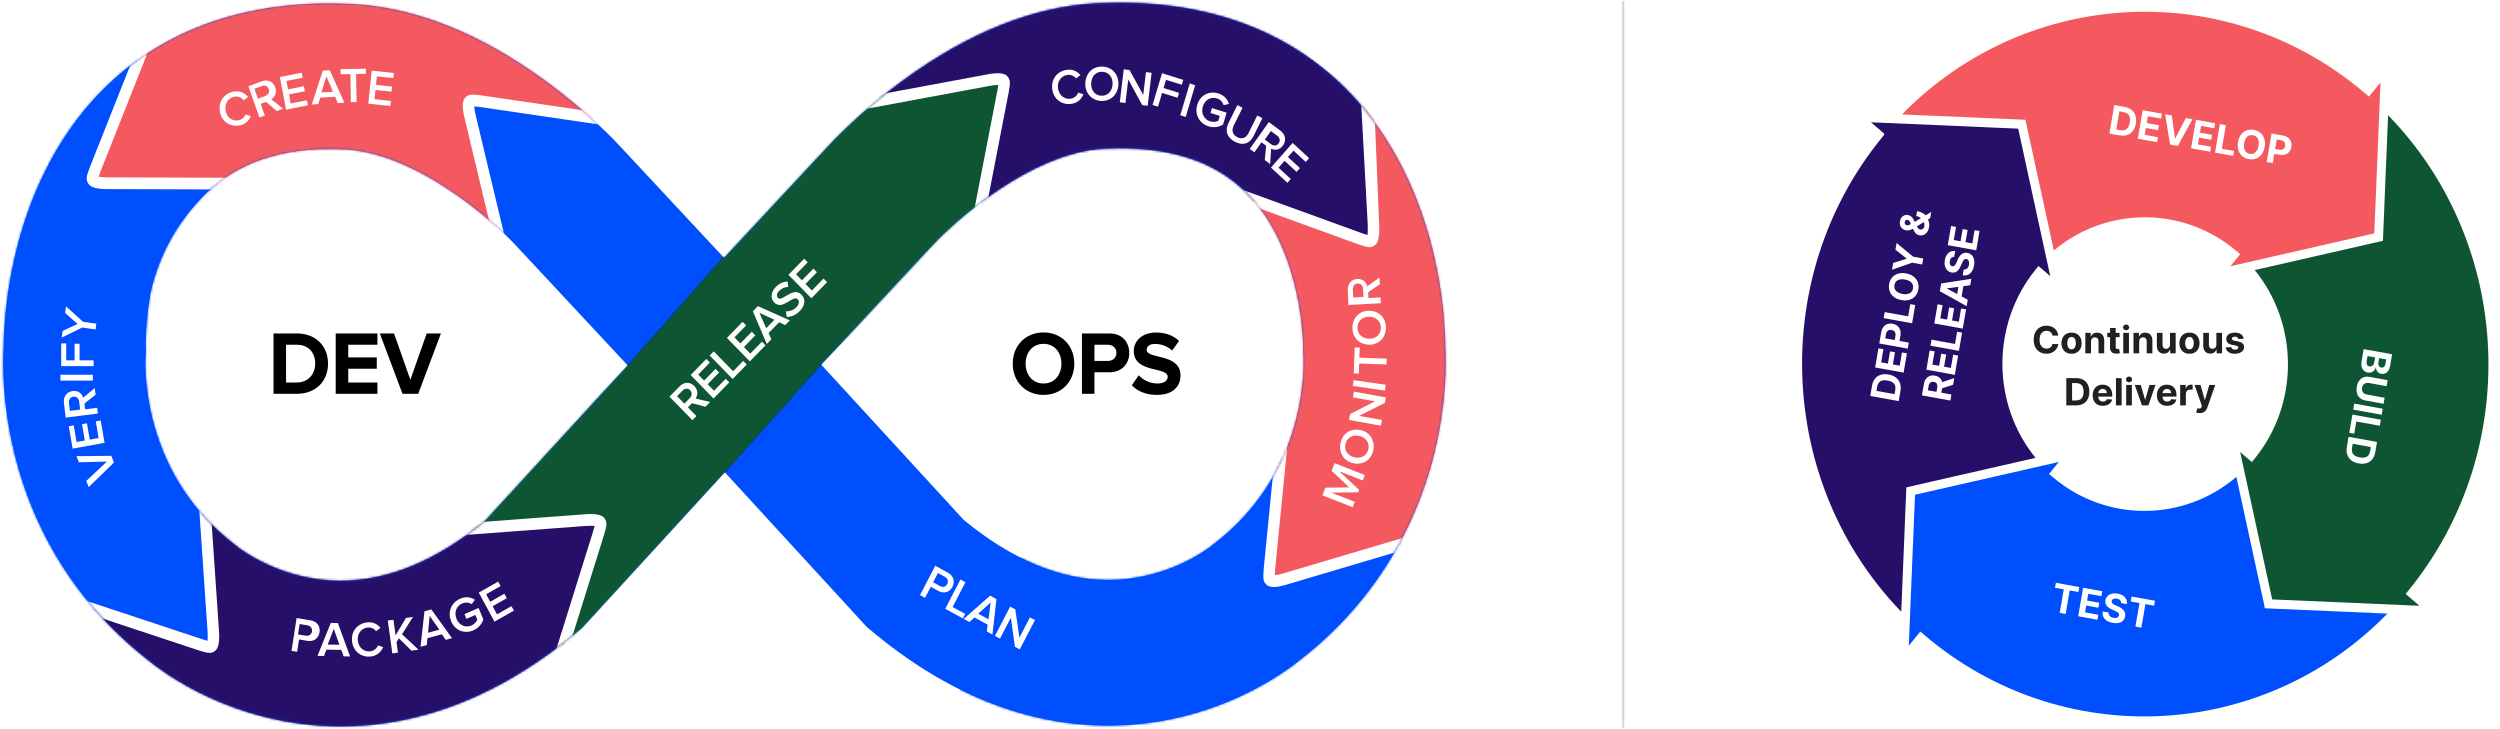 <svg xmlns="http://www.w3.org/2000/svg" width="1132" height="330" viewBox="0 0 1132 330" fill="none"><path d="M654.426 156.865C654.406 151.614 653.948 136.74 649.906 118.236C643.294 87.973 630.034 61.733 611.558 42.354C599.254 29.448 584.601 19.408 568.004 12.51C549.934 4.999 529.426 1.191 507.051 1.191C503.437 1.191 499.717 1.291 495.992 1.488L495.865 1.495C467.74 3.096 438.633 14.725 409.354 36.058C389.775 50.324 376.934 64.067 374.661 66.562L328.013 116.604V116.919L281.401 66.917C279.127 64.422 266.286 50.678 246.708 36.412C217.429 15.079 188.323 3.45 160.197 1.849L160.069 1.842C156.346 1.645 152.625 1.545 149.011 1.545C126.635 1.545 106.128 5.354 88.058 12.864C71.462 19.762 56.808 29.804 44.504 42.708C26.028 62.088 12.767 88.328 6.156 118.591C2.114 137.095 1.656 151.969 1.636 157.221C1.249 163.645 0.804 182.856 6.884 206.746C16.311 243.793 37.139 275.661 67.131 298.947C73.651 304.334 106.052 328.92 154.207 328.92C191.529 328.92 227.802 314.327 262.018 285.547L263.622 284.197L328.05 214.003V213.689L392.44 283.843L394.044 285.192C428.26 313.971 464.533 328.565 501.856 328.565C550.01 328.565 582.411 303.979 588.932 298.592C618.924 275.305 639.752 243.437 649.179 206.39C655.259 182.501 654.814 163.289 654.427 156.864L654.426 156.865ZM219.629 235.828C197.738 253.82 175.737 262.938 154.207 262.938C128.027 262.938 109.707 249.266 107.676 247.684L107.413 247.435L106.357 246.622C88.174 232.621 75.863 214.341 69.765 192.289C65.236 175.912 65.796 162.997 65.89 161.38L66.066 159.875L66.014 157.563C66.012 157.463 65.632 147.814 68.064 133.074C70.852 120.314 76.921 104.775 90.841 89.996C104.501 75.669 123.335 67.528 149.011 67.528C151.496 67.528 154.071 67.596 156.668 67.733C188.975 69.596 223.636 100.224 234.341 111.946L234.445 112.064L284.217 165.456L219.627 235.827L219.629 235.828ZM586.297 191.933C580.199 213.986 567.888 232.267 549.706 246.268L548.649 247.079L548.387 247.329C546.356 248.912 528.036 262.583 501.856 262.583C480.326 262.583 458.326 253.465 436.434 235.472L371.844 165.102L421.616 111.71L421.72 111.592C432.426 99.87 467.087 69.241 499.394 67.377C501.989 67.242 504.564 67.172 507.051 67.172C532.726 67.172 551.847 74.138 565.507 88.465C578.286 101.87 584.291 119.892 587.078 132.651C590.084 146.412 590.049 157.108 590.048 157.209L589.995 159.521L590.172 161.024C590.266 162.641 590.826 175.557 586.297 191.933Z" fill="#004FFF"></path><mask id="mask0_2687_4810" style="mask-type:luminance" maskUnits="userSpaceOnUse" x="1" y="1" width="654" height="328"><path d="M654.426 156.865C654.406 151.614 653.948 136.74 649.906 118.236C643.294 87.973 630.034 61.733 611.558 42.354C599.254 29.448 584.601 19.408 568.004 12.51C549.934 4.999 529.426 1.191 507.051 1.191C503.437 1.191 499.717 1.291 495.992 1.488L495.865 1.495C467.74 3.096 438.633 14.725 409.354 36.058C389.775 50.324 376.934 64.067 374.661 66.562L328.013 116.604V116.919L281.401 66.917C279.127 64.422 266.286 50.678 246.708 36.412C217.429 15.079 188.323 3.45 160.197 1.849L160.069 1.842C156.346 1.645 152.625 1.545 149.011 1.545C126.635 1.545 106.128 5.354 88.058 12.864C71.462 19.762 56.808 29.804 44.504 42.708C26.028 62.088 12.767 88.328 6.156 118.591C2.114 137.095 1.656 151.969 1.636 157.221C1.249 163.645 0.804 182.856 6.884 206.746C16.311 243.793 37.139 275.661 67.131 298.947C73.651 304.334 106.052 328.92 154.207 328.92C191.529 328.92 227.802 314.327 262.018 285.547L263.622 284.197L328.05 214.003V213.689L392.44 283.843L394.044 285.192C428.26 313.971 464.533 328.565 501.856 328.565C550.01 328.565 582.411 303.979 588.932 298.592C618.924 275.305 639.752 243.437 649.179 206.39C655.259 182.501 654.814 163.289 654.427 156.864L654.426 156.865ZM219.629 235.828C197.738 253.82 175.737 262.938 154.207 262.938C128.027 262.938 109.707 249.266 107.676 247.684L107.413 247.435L106.357 246.622C88.174 232.621 75.863 214.341 69.765 192.289C65.236 175.912 65.796 162.997 65.89 161.38L66.066 159.875L66.014 157.563C66.012 157.463 65.632 147.814 68.064 133.074C70.852 120.314 76.921 104.775 90.841 89.996C104.501 75.669 123.335 67.528 149.011 67.528C151.496 67.528 154.071 67.596 156.668 67.733C188.975 69.596 223.636 100.224 234.341 111.946L234.445 112.064L284.217 165.456L219.627 235.827L219.629 235.828ZM586.297 191.933C580.199 213.986 567.888 232.267 549.706 246.268L548.649 247.079L548.387 247.329C546.356 248.912 528.036 262.583 501.856 262.583C480.326 262.583 458.326 253.465 436.434 235.472L371.844 165.102L421.616 111.71L421.72 111.592C432.426 99.87 467.087 69.241 499.394 67.377C501.989 67.242 504.564 67.172 507.051 67.172C532.726 67.172 551.847 74.138 565.507 88.465C578.286 101.87 584.291 119.892 587.078 132.651C590.084 146.412 590.049 157.108 590.048 157.209L589.995 159.521L590.172 161.024C590.266 162.641 590.826 175.557 586.297 191.933V191.933Z" fill="white"></path></mask><g mask="url(#mask0_2687_4810)"><path d="M477.199 246.681L464.946 252.477L419.703 251.511L434.783 313.333C434.783 313.333 472.486 342.454 523.385 334.655C523.385 334.655 631.852 310.578 635.115 243.371L576.168 205.144L477.199 246.681Z" fill="#004FFF"></path></g><mask id="mask1_2687_4810" style="mask-type:luminance" maskUnits="userSpaceOnUse" x="1" y="1" width="654" height="328"><path d="M654.426 156.865C654.406 151.614 653.948 136.74 649.906 118.236C643.294 87.973 630.034 61.733 611.558 42.354C599.254 29.448 584.601 19.408 568.004 12.51C549.934 4.999 529.426 1.191 507.051 1.191C503.437 1.191 499.717 1.291 495.992 1.488L495.865 1.495C467.74 3.096 438.633 14.725 409.354 36.058C389.775 50.324 376.934 64.067 374.661 66.562L328.013 116.604V116.919L281.401 66.917C279.127 64.422 266.286 50.678 246.708 36.412C217.429 15.079 188.323 3.45 160.197 1.849L160.069 1.842C156.346 1.645 152.625 1.545 149.011 1.545C126.635 1.545 106.128 5.354 88.058 12.864C71.462 19.762 56.808 29.804 44.504 42.708C26.028 62.088 12.767 88.328 6.156 118.591C2.114 137.095 1.656 151.969 1.636 157.221C1.249 163.645 0.804 182.856 6.884 206.746C16.311 243.793 37.139 275.661 67.131 298.947C73.651 304.334 106.052 328.92 154.207 328.92C191.529 328.92 227.802 314.327 262.018 285.547L263.622 284.197L328.05 214.003V213.689L392.44 283.843L394.044 285.192C428.26 313.971 464.533 328.565 501.856 328.565C550.01 328.565 582.411 303.979 588.932 298.592C618.924 275.305 639.752 243.437 649.179 206.39C655.259 182.501 654.814 163.289 654.427 156.864L654.426 156.865ZM219.629 235.828C197.738 253.82 175.737 262.938 154.207 262.938C128.027 262.938 109.707 249.266 107.676 247.684L107.413 247.435L106.357 246.622C88.174 232.621 75.863 214.341 69.765 192.289C65.236 175.912 65.796 162.997 65.89 161.38L66.066 159.875L66.014 157.563C66.012 157.463 65.632 147.814 68.064 133.074C70.852 120.314 76.921 104.775 90.841 89.996C104.501 75.669 123.335 67.528 149.011 67.528C151.496 67.528 154.071 67.596 156.668 67.733C188.975 69.596 223.636 100.224 234.341 111.946L234.445 112.064L284.217 165.456L219.627 235.827L219.629 235.828ZM586.297 191.933C580.199 213.986 567.888 232.267 549.706 246.268L548.649 247.079L548.387 247.329C546.356 248.912 528.036 262.583 501.856 262.583C480.326 262.583 458.326 253.465 436.434 235.472L371.844 165.102L421.616 111.71L421.72 111.592C432.426 99.87 467.087 69.241 499.394 67.377C501.989 67.242 504.564 67.172 507.051 67.172C532.726 67.172 551.847 74.138 565.507 88.465C578.286 101.87 584.291 119.892 587.078 132.651C590.084 146.412 590.049 157.108 590.048 157.209L589.995 159.521L590.172 161.024C590.266 162.641 590.826 175.557 586.297 191.933V191.933Z" fill="white"></path></mask><g mask="url(#mask1_2687_4810)"><path d="M629.573 38.694L559.188 91.588L577.569 206.068L574.741 262.583L638.465 245.507L658.902 209.69L668.328 151.001L629.573 38.694Z" fill="#F4595F"></path></g><mask id="mask2_2687_4810" style="mask-type:luminance" maskUnits="userSpaceOnUse" x="1" y="1" width="654" height="328"><path d="M654.426 156.865C654.406 151.614 653.948 136.74 649.906 118.236C643.294 87.973 630.034 61.733 611.558 42.354C599.254 29.448 584.601 19.408 568.004 12.51C549.934 4.999 529.426 1.191 507.051 1.191C503.437 1.191 499.717 1.291 495.992 1.488L495.865 1.495C467.74 3.096 438.633 14.725 409.354 36.058C389.775 50.324 376.934 64.067 374.661 66.562L328.013 116.604V116.919L281.401 66.917C279.127 64.422 266.286 50.678 246.708 36.412C217.429 15.079 188.323 3.45 160.197 1.849L160.069 1.842C156.346 1.645 152.625 1.545 149.011 1.545C126.635 1.545 106.128 5.354 88.058 12.864C71.462 19.762 56.808 29.804 44.504 42.708C26.028 62.088 12.767 88.328 6.156 118.591C2.114 137.095 1.656 151.969 1.636 157.221C1.249 163.645 0.804 182.856 6.884 206.746C16.311 243.793 37.139 275.661 67.131 298.947C73.651 304.334 106.052 328.92 154.207 328.92C191.529 328.92 227.802 314.327 262.018 285.547L263.622 284.197L328.05 214.003V213.689L392.44 283.843L394.044 285.192C428.26 313.971 464.533 328.565 501.856 328.565C550.01 328.565 582.411 303.979 588.932 298.592C618.924 275.305 639.752 243.437 649.179 206.39C655.259 182.501 654.814 163.289 654.427 156.864L654.426 156.865ZM219.629 235.828C197.738 253.82 175.737 262.938 154.207 262.938C128.027 262.938 109.707 249.266 107.676 247.684L107.413 247.435L106.357 246.622C88.174 232.621 75.863 214.341 69.765 192.289C65.236 175.912 65.796 162.997 65.89 161.38L66.066 159.875L66.014 157.563C66.012 157.463 65.632 147.814 68.064 133.074C70.852 120.314 76.921 104.775 90.841 89.996C104.501 75.669 123.335 67.528 149.011 67.528C151.496 67.528 154.071 67.596 156.668 67.733C188.975 69.596 223.636 100.224 234.341 111.946L234.445 112.064L284.217 165.456L219.627 235.827L219.629 235.828ZM586.297 191.933C580.199 213.986 567.888 232.267 549.706 246.268L548.649 247.079L548.387 247.329C546.356 248.912 528.036 262.583 501.856 262.583C480.326 262.583 458.326 253.465 436.434 235.472L371.844 165.102L421.616 111.71L421.72 111.592C432.426 99.87 467.087 69.241 499.394 67.377C501.989 67.242 504.564 67.172 507.051 67.172C532.726 67.172 551.847 74.138 565.507 88.465C578.286 101.87 584.291 119.892 587.078 132.651C590.084 146.412 590.049 157.108 590.048 157.209L589.995 159.521L590.172 161.024C590.266 162.641 590.826 175.557 586.297 191.933V191.933Z" fill="white"></path></mask><g mask="url(#mask2_2687_4810)"><path d="M562.031 1.806L622.106 48.114L624.239 108.064L560.616 89.227C560.616 89.227 504.533 71.839 471.072 83.43L443.739 95.023L454.579 38.031L390.484 44.793L412.634 4.221L488.04 -7.854L562.03 1.807L562.031 1.806Z" fill="#260F68"></path></g><mask id="mask3_2687_4810" style="mask-type:luminance" maskUnits="userSpaceOnUse" x="1" y="1" width="654" height="328"><path d="M654.426 156.865C654.406 151.614 653.948 136.74 649.906 118.236C643.294 87.973 630.034 61.733 611.558 42.354C599.254 29.448 584.601 19.408 568.004 12.51C549.934 4.999 529.426 1.191 507.051 1.191C503.437 1.191 499.717 1.291 495.992 1.488L495.865 1.495C467.74 3.096 438.633 14.725 409.354 36.058C389.775 50.324 376.934 64.067 374.661 66.562L328.013 116.604V116.919L281.401 66.917C279.127 64.422 266.286 50.678 246.708 36.412C217.429 15.079 188.323 3.45 160.197 1.849L160.069 1.842C156.346 1.645 152.625 1.545 149.011 1.545C126.635 1.545 106.128 5.354 88.058 12.864C71.462 19.762 56.808 29.804 44.504 42.708C26.028 62.088 12.767 88.328 6.156 118.591C2.114 137.095 1.656 151.969 1.636 157.221C1.249 163.645 0.804 182.856 6.884 206.746C16.311 243.793 37.139 275.661 67.131 298.947C73.651 304.334 106.052 328.92 154.207 328.92C191.529 328.92 227.802 314.327 262.018 285.547L263.622 284.197L328.05 214.003V213.689L392.44 283.843L394.044 285.192C428.26 313.971 464.533 328.565 501.856 328.565C550.01 328.565 582.411 303.979 588.932 298.592C618.924 275.305 639.752 243.437 649.179 206.39C655.259 182.501 654.814 163.289 654.427 156.864L654.426 156.865ZM219.629 235.828C197.738 253.82 175.737 262.938 154.207 262.938C128.027 262.938 109.707 249.266 107.676 247.684L107.413 247.435L106.357 246.622C88.174 232.621 75.863 214.341 69.765 192.289C65.236 175.912 65.796 162.997 65.89 161.38L66.066 159.875L66.014 157.563C66.012 157.463 65.632 147.814 68.064 133.074C70.852 120.314 76.921 104.775 90.841 89.996C104.501 75.669 123.335 67.528 149.011 67.528C151.496 67.528 154.071 67.596 156.668 67.733C188.975 69.596 223.636 100.224 234.341 111.946L234.445 112.064L284.217 165.456L219.627 235.827L219.629 235.828ZM586.297 191.933C580.199 213.986 567.888 232.267 549.706 246.268L548.649 247.079L548.387 247.329C546.356 248.912 528.036 262.583 501.856 262.583C480.326 262.583 458.326 253.465 436.434 235.472L371.844 165.102L421.616 111.71L421.72 111.592C432.426 99.87 467.087 69.241 499.394 67.377C501.989 67.242 504.564 67.172 507.051 67.172C532.726 67.172 551.847 74.138 565.507 88.465C578.286 101.87 584.291 119.892 587.078 132.651C590.084 146.412 590.049 157.108 590.048 157.209L589.995 159.521L590.172 161.024C590.266 162.641 590.826 175.557 586.297 191.933V191.933Z" fill="white"></path></mask><g mask="url(#mask3_2687_4810)"><g filter="url(#filter0_f_2687_4810)"><path d="M391.644 43.986L447.272 36.58C447.272 36.58 455.166 35.01 454.577 39.6L443.22 92.378L371.842 165.101L328.048 214.004L253.447 295.76L271.507 236.558L210.008 240.18L284.216 165.457L391.643 43.986H391.644Z" fill="black"></path></g><path d="M391.644 43.986L447.272 36.58C447.272 36.58 455.166 35.01 454.577 39.6L443.22 92.378L371.842 165.101L328.048 214.004L253.447 295.76L271.507 236.558L210.008 240.18L284.216 165.457L391.643 43.986H391.644Z" fill="#0E5633"></path></g><mask id="mask4_2687_4810" style="mask-type:luminance" maskUnits="userSpaceOnUse" x="1" y="1" width="654" height="328"><path d="M654.426 156.865C654.406 151.614 653.948 136.74 649.906 118.236C643.294 87.973 630.034 61.733 611.558 42.354C599.254 29.448 584.601 19.408 568.004 12.51C549.934 4.999 529.426 1.191 507.051 1.191C503.437 1.191 499.717 1.291 495.992 1.488L495.865 1.495C467.74 3.096 438.633 14.725 409.354 36.058C389.775 50.324 376.934 64.067 374.661 66.562L328.013 116.604V116.919L281.401 66.917C279.127 64.422 266.286 50.678 246.708 36.412C217.429 15.079 188.323 3.45 160.197 1.849L160.069 1.842C156.346 1.645 152.625 1.545 149.011 1.545C126.635 1.545 106.128 5.354 88.058 12.864C71.462 19.762 56.808 29.804 44.504 42.708C26.028 62.088 12.767 88.328 6.156 118.591C2.114 137.095 1.656 151.969 1.636 157.221C1.249 163.645 0.804 182.856 6.884 206.746C16.311 243.793 37.139 275.661 67.131 298.947C73.651 304.334 106.052 328.92 154.207 328.92C191.529 328.92 227.802 314.327 262.018 285.547L263.622 284.197L328.05 214.003V213.689L392.44 283.843L394.044 285.192C428.26 313.971 464.533 328.565 501.856 328.565C550.01 328.565 582.411 303.979 588.932 298.592C618.924 275.305 639.752 243.437 649.179 206.39C655.259 182.501 654.814 163.289 654.427 156.864L654.426 156.865ZM219.629 235.828C197.738 253.82 175.737 262.938 154.207 262.938C128.027 262.938 109.707 249.266 107.676 247.684L107.413 247.435L106.357 246.622C88.174 232.621 75.863 214.341 69.765 192.289C65.236 175.912 65.796 162.997 65.89 161.38L66.066 159.875L66.014 157.563C66.012 157.463 65.632 147.814 68.064 133.074C70.852 120.314 76.921 104.775 90.841 89.996C104.501 75.669 123.335 67.528 149.011 67.528C151.496 67.528 154.071 67.596 156.668 67.733C188.975 69.596 223.636 100.224 234.341 111.946L234.445 112.064L284.217 165.456L219.627 235.827L219.629 235.828ZM586.297 191.933C580.199 213.986 567.888 232.267 549.706 246.268L548.649 247.079L548.387 247.329C546.356 248.912 528.036 262.583 501.856 262.583C480.326 262.583 458.326 253.465 436.434 235.472L371.844 165.102L421.616 111.71L421.72 111.592C432.426 99.87 467.087 69.241 499.394 67.377C501.989 67.242 504.564 67.172 507.051 67.172C532.726 67.172 551.847 74.138 565.507 88.465C578.286 101.87 584.291 119.892 587.078 132.651C590.084 146.412 590.049 157.108 590.048 157.209L589.995 159.521L590.172 161.024C590.266 162.641 590.826 175.557 586.297 191.933V191.933Z" fill="white"></path></mask><g mask="url(#mask4_2687_4810)"><path d="M193.672 238.673L265.786 235.05L271.96 237.504L254.758 294.014C254.758 294.014 227.895 326.032 167.571 333.691C167.571 333.691 72.844 334.585 41.739 278.075L39.383 274.695L95.465 292.807L91.695 228.811L164.272 249.579L193.672 238.673Z" fill="#260F68"></path></g><mask id="mask5_2687_4810" style="mask-type:luminance" maskUnits="userSpaceOnUse" x="1" y="1" width="654" height="328"><path d="M654.426 156.865C654.406 151.614 653.948 136.74 649.906 118.236C643.294 87.973 630.034 61.733 611.558 42.354C599.254 29.448 584.601 19.408 568.004 12.51C549.934 4.999 529.426 1.191 507.051 1.191C503.437 1.191 499.717 1.291 495.992 1.488L495.865 1.495C467.74 3.096 438.633 14.725 409.354 36.058C389.775 50.324 376.934 64.067 374.661 66.562L328.013 116.604V116.919L281.401 66.917C279.127 64.422 266.286 50.678 246.708 36.412C217.429 15.079 188.323 3.45 160.197 1.849L160.069 1.842C156.346 1.645 152.625 1.545 149.011 1.545C126.635 1.545 106.128 5.354 88.058 12.864C71.462 19.762 56.808 29.804 44.504 42.708C26.028 62.088 12.767 88.328 6.156 118.591C2.114 137.095 1.656 151.969 1.636 157.221C1.249 163.645 0.804 182.856 6.884 206.746C16.311 243.793 37.139 275.661 67.131 298.947C73.651 304.334 106.052 328.92 154.207 328.92C191.529 328.92 227.802 314.327 262.018 285.547L263.622 284.197L328.05 214.003V213.689L392.44 283.843L394.044 285.192C428.26 313.971 464.533 328.565 501.856 328.565C550.01 328.565 582.411 303.979 588.932 298.592C618.924 275.305 639.752 243.437 649.179 206.39C655.259 182.501 654.814 163.289 654.427 156.864L654.426 156.865ZM219.629 235.828C197.738 253.82 175.737 262.938 154.207 262.938C128.027 262.938 109.707 249.266 107.676 247.684L107.413 247.435L106.357 246.622C88.174 232.621 75.863 214.341 69.765 192.289C65.236 175.912 65.796 162.997 65.89 161.38L66.066 159.875L66.014 157.563C66.012 157.463 65.632 147.814 68.064 133.074C70.852 120.314 76.921 104.775 90.841 89.996C104.501 75.669 123.335 67.528 149.011 67.528C151.496 67.528 154.071 67.596 156.668 67.733C188.975 69.596 223.636 100.224 234.341 111.946L234.445 112.064L284.217 165.456L219.627 235.827L219.629 235.828ZM586.297 191.933C580.199 213.986 567.888 232.267 549.706 246.268L548.649 247.079L548.387 247.329C546.356 248.912 528.036 262.583 501.856 262.583C480.326 262.583 458.326 253.465 436.434 235.472L371.844 165.102L421.616 111.71L421.72 111.592C432.426 99.87 467.087 69.241 499.394 67.377C501.989 67.242 504.564 67.172 507.051 67.172C532.726 67.172 551.847 74.138 565.507 88.465C578.286 101.87 584.291 119.892 587.078 132.651C590.084 146.412 590.049 157.108 590.048 157.209L589.995 159.521L590.172 161.024C590.266 162.641 590.826 175.557 586.297 191.933V191.933Z" fill="white"></path></mask><g mask="url(#mask5_2687_4810)"><path d="M51.034 16.038C51.034 16.038 1.316 68.255 -3.542 123.66C-3.542 123.66 -22.238 227.297 37.638 275.008L89.1 292.081L95.462 292.806L92.206 228.252L128.104 82.893L57.288 83.43L46.72 83.699L42.206 79.084L65.299 20.401L51.033 16.037L51.034 16.038Z" fill="#004FFF"></path></g><mask id="mask6_2687_4810" style="mask-type:luminance" maskUnits="userSpaceOnUse" x="1" y="1" width="654" height="328"><path d="M654.426 156.865C654.406 151.614 653.948 136.74 649.906 118.236C643.294 87.973 630.034 61.733 611.558 42.354C599.254 29.448 584.601 19.408 568.004 12.51C549.934 4.999 529.426 1.191 507.051 1.191C503.437 1.191 499.717 1.291 495.992 1.488L495.865 1.495C467.74 3.096 438.633 14.725 409.354 36.058C389.775 50.324 376.934 64.067 374.661 66.562L328.013 116.604V116.919L281.401 66.917C279.127 64.422 266.286 50.678 246.708 36.412C217.429 15.079 188.323 3.45 160.197 1.849L160.069 1.842C156.346 1.645 152.625 1.545 149.011 1.545C126.635 1.545 106.128 5.354 88.058 12.864C71.462 19.762 56.808 29.804 44.504 42.708C26.028 62.088 12.767 88.328 6.156 118.591C2.114 137.095 1.656 151.969 1.636 157.221C1.249 163.645 0.804 182.856 6.884 206.746C16.311 243.793 37.139 275.661 67.131 298.947C73.651 304.334 106.052 328.92 154.207 328.92C191.529 328.92 227.802 314.327 262.018 285.547L263.622 284.197L328.05 214.003V213.689L392.44 283.843L394.044 285.192C428.26 313.971 464.533 328.565 501.856 328.565C550.01 328.565 582.411 303.979 588.932 298.592C618.924 275.305 639.752 243.437 649.179 206.39C655.259 182.501 654.814 163.289 654.427 156.864L654.426 156.865ZM219.629 235.828C197.738 253.82 175.737 262.938 154.207 262.938C128.027 262.938 109.707 249.266 107.676 247.684L107.413 247.435L106.357 246.622C88.174 232.621 75.863 214.341 69.765 192.289C65.236 175.912 65.796 162.997 65.89 161.38L66.066 159.875L66.014 157.563C66.012 157.463 65.632 147.814 68.064 133.074C70.852 120.314 76.921 104.775 90.841 89.996C104.501 75.669 123.335 67.528 149.011 67.528C151.496 67.528 154.071 67.596 156.668 67.733C188.975 69.596 223.636 100.224 234.341 111.946L234.445 112.064L284.217 165.456L219.627 235.827L219.629 235.828ZM586.297 191.933C580.199 213.986 567.888 232.267 549.706 246.268L548.649 247.079L548.387 247.329C546.356 248.912 528.036 262.583 501.856 262.583C480.326 262.583 458.326 253.465 436.434 235.472L371.844 165.102L421.616 111.71L421.72 111.592C432.426 99.87 467.087 69.241 499.394 67.377C501.989 67.242 504.564 67.172 507.051 67.172C532.726 67.172 551.847 74.138 565.507 88.465C578.286 101.87 584.291 119.892 587.078 132.651C590.084 146.412 590.049 157.108 590.048 157.209L589.995 159.521L590.172 161.024C590.266 162.641 590.826 175.557 586.297 191.933V191.933Z" fill="white"></path></mask><g mask="url(#mask6_2687_4810)"><path d="M279.284 55.446L214.958 46.028L212.457 47.206L227.604 117.671L159.732 81.85L105.037 84.057L46.719 83.699L43.031 81.85V76.668L65.299 20.4L131.192 -6.495L207.182 3.285L279.284 55.446Z" fill="#F4595F"></path></g><mask id="mask7_2687_4810" style="mask-type:luminance" maskUnits="userSpaceOnUse" x="1" y="1" width="654" height="328"><path d="M654.426 156.865C654.406 151.614 653.948 136.74 649.906 118.236C643.294 87.973 630.034 61.733 611.558 42.354C599.254 29.448 584.601 19.408 568.004 12.51C549.934 4.999 529.426 1.191 507.051 1.191C503.437 1.191 499.717 1.291 495.992 1.488L495.865 1.495C467.74 3.096 438.633 14.725 409.354 36.058C389.775 50.324 376.934 64.067 374.661 66.562L328.013 116.604V116.919L281.401 66.917C279.127 64.422 266.286 50.678 246.708 36.412C217.429 15.079 188.323 3.45 160.197 1.849L160.069 1.842C156.346 1.645 152.625 1.545 149.011 1.545C126.635 1.545 106.128 5.354 88.058 12.864C71.462 19.762 56.808 29.804 44.504 42.708C26.028 62.088 12.767 88.328 6.156 118.591C2.114 137.095 1.656 151.969 1.636 157.221C1.249 163.645 0.804 182.856 6.884 206.746C16.311 243.793 37.139 275.661 67.131 298.947C73.651 304.334 106.052 328.92 154.207 328.92C191.529 328.92 227.802 314.327 262.018 285.547L263.622 284.197L328.05 214.003V213.689L392.44 283.843L394.044 285.192C428.26 313.971 464.533 328.565 501.856 328.565C550.01 328.565 582.411 303.979 588.932 298.592C618.924 275.305 639.752 243.437 649.179 206.39C655.259 182.501 654.814 163.289 654.427 156.864L654.426 156.865ZM219.629 235.828C197.738 253.82 175.737 262.938 154.207 262.938C128.027 262.938 109.707 249.266 107.676 247.684L107.413 247.435L106.357 246.622C88.174 232.621 75.863 214.341 69.765 192.289C65.236 175.912 65.796 162.997 65.89 161.38L66.066 159.875L66.014 157.563C66.012 157.463 65.632 147.814 68.064 133.074C70.852 120.314 76.921 104.775 90.841 89.996C104.501 75.669 123.335 67.528 149.011 67.528C151.496 67.528 154.071 67.596 156.668 67.733C188.975 69.596 223.636 100.224 234.341 111.946L234.445 112.064L284.217 165.456L219.627 235.827L219.629 235.828ZM586.297 191.933C580.199 213.986 567.888 232.267 549.706 246.268L548.649 247.079L548.387 247.329C546.356 248.912 528.036 262.583 501.856 262.583C480.326 262.583 458.326 253.465 436.434 235.472L371.844 165.102L421.616 111.71L421.72 111.592C432.426 99.87 467.087 69.241 499.394 67.377C501.989 67.242 504.564 67.172 507.051 67.172C532.726 67.172 551.847 74.138 565.507 88.465C578.286 101.87 584.291 119.892 587.078 132.651C590.084 146.412 590.049 157.108 590.048 157.209L589.995 159.521L590.172 161.024C590.266 162.641 590.826 175.557 586.297 191.933V191.933Z" fill="white"></path></mask><g mask="url(#mask7_2687_4810)"><path d="M446.367 95.304L441.292 94.272L451.622 40.963C451.788 40.004 451.942 39.106 452.034 38.462C450.944 38.455 449.148 38.654 447.584 38.982L447.526 38.993L392.572 49.204L391.648 43.986L446.575 33.782C453.857 32.259 455.502 33.905 456.042 34.446C457.707 36.172 457.434 37.743 456.706 41.944L446.367 95.304Z" fill="white"></path></g><mask id="mask8_2687_4810" style="mask-type:luminance" maskUnits="userSpaceOnUse" x="1" y="1" width="654" height="328"><path d="M654.426 156.865C654.406 151.614 653.948 136.74 649.906 118.236C643.294 87.973 630.034 61.733 611.558 42.354C599.254 29.448 584.601 19.408 568.004 12.51C549.934 4.999 529.426 1.191 507.051 1.191C503.437 1.191 499.717 1.291 495.992 1.488L495.865 1.495C467.74 3.096 438.633 14.725 409.354 36.058C389.775 50.324 376.934 64.067 374.661 66.562L328.013 116.604V116.919L281.401 66.917C279.127 64.422 266.286 50.678 246.708 36.412C217.429 15.079 188.323 3.45 160.197 1.849L160.069 1.842C156.346 1.645 152.625 1.545 149.011 1.545C126.635 1.545 106.128 5.354 88.058 12.864C71.462 19.762 56.808 29.804 44.504 42.708C26.028 62.088 12.767 88.328 6.156 118.591C2.114 137.095 1.656 151.969 1.636 157.221C1.249 163.645 0.804 182.856 6.884 206.746C16.311 243.793 37.139 275.661 67.131 298.947C73.651 304.334 106.052 328.92 154.207 328.92C191.529 328.92 227.802 314.327 262.018 285.547L263.622 284.197L328.05 214.003V213.689L392.44 283.843L394.044 285.192C428.26 313.971 464.533 328.565 501.856 328.565C550.01 328.565 582.411 303.979 588.932 298.592C618.924 275.305 639.752 243.437 649.179 206.39C655.259 182.501 654.814 163.289 654.427 156.864L654.426 156.865ZM219.629 235.828C197.738 253.82 175.737 262.938 154.207 262.938C128.027 262.938 109.707 249.266 107.676 247.684L107.413 247.435L106.357 246.622C88.174 232.621 75.863 214.341 69.765 192.289C65.236 175.912 65.796 162.997 65.89 161.38L66.066 159.875L66.014 157.563C66.012 157.463 65.632 147.814 68.064 133.074C70.852 120.314 76.921 104.775 90.841 89.996C104.501 75.669 123.335 67.528 149.011 67.528C151.496 67.528 154.071 67.596 156.668 67.733C188.975 69.596 223.636 100.224 234.341 111.946L234.445 112.064L284.217 165.456L219.627 235.827L219.629 235.828ZM586.297 191.933C580.199 213.986 567.888 232.267 549.706 246.268L548.649 247.079L548.387 247.329C546.356 248.912 528.036 262.583 501.856 262.583C480.326 262.583 458.326 253.465 436.434 235.472L371.844 165.102L421.616 111.71L421.72 111.592C432.426 99.87 467.087 69.241 499.394 67.377C501.989 67.242 504.564 67.172 507.051 67.172C532.726 67.172 551.847 74.138 565.507 88.465C578.286 101.87 584.291 119.892 587.078 132.651C590.084 146.412 590.049 157.108 590.048 157.209L589.995 159.521L590.172 161.024C590.266 162.641 590.826 175.557 586.297 191.933V191.933Z" fill="white"></path></mask><g mask="url(#mask8_2687_4810)"><path d="M576.762 265.788C574.742 265.788 573.974 265.163 573.625 264.88C571.797 263.339 571.911 261.747 572.215 257.491L572.222 257.419L578.005 198.727L583.152 199.259L577.373 257.916C577.302 258.908 577.238 259.816 577.211 260.463C578.296 260.356 580.061 259.969 581.587 259.479L635.287 243.533L636.726 248.626L583.109 264.547C580.194 265.484 578.173 265.788 576.762 265.788Z" fill="white"></path></g><mask id="mask9_2687_4810" style="mask-type:luminance" maskUnits="userSpaceOnUse" x="1" y="1" width="654" height="328"><path d="M654.426 156.865C654.406 151.614 653.948 136.74 649.906 118.236C643.294 87.973 630.034 61.733 611.558 42.354C599.254 29.448 584.601 19.408 568.004 12.51C549.934 4.999 529.426 1.191 507.051 1.191C503.437 1.191 499.717 1.291 495.992 1.488L495.865 1.495C467.74 3.096 438.633 14.725 409.354 36.058C389.775 50.324 376.934 64.067 374.661 66.562L328.013 116.604V116.919L281.401 66.917C279.127 64.422 266.286 50.678 246.708 36.412C217.429 15.079 188.323 3.45 160.197 1.849L160.069 1.842C156.346 1.645 152.625 1.545 149.011 1.545C126.635 1.545 106.128 5.354 88.058 12.864C71.462 19.762 56.808 29.804 44.504 42.708C26.028 62.088 12.767 88.328 6.156 118.591C2.114 137.095 1.656 151.969 1.636 157.221C1.249 163.645 0.804 182.856 6.884 206.746C16.311 243.793 37.139 275.661 67.131 298.947C73.651 304.334 106.052 328.92 154.207 328.92C191.529 328.92 227.802 314.327 262.018 285.547L263.622 284.197L328.05 214.003V213.689L392.44 283.843L394.044 285.192C428.26 313.971 464.533 328.565 501.856 328.565C550.01 328.565 582.411 303.979 588.932 298.592C618.924 275.305 639.752 243.437 649.179 206.39C655.259 182.501 654.814 163.289 654.427 156.864L654.426 156.865ZM219.629 235.828C197.738 253.82 175.737 262.938 154.207 262.938C128.027 262.938 109.707 249.266 107.676 247.684L107.413 247.435L106.357 246.622C88.174 232.621 75.863 214.341 69.765 192.289C65.236 175.912 65.796 162.997 65.89 161.38L66.066 159.875L66.014 157.563C66.012 157.463 65.632 147.814 68.064 133.074C70.852 120.314 76.921 104.775 90.841 89.996C104.501 75.669 123.335 67.528 149.011 67.528C151.496 67.528 154.071 67.596 156.668 67.733C188.975 69.596 223.636 100.224 234.341 111.946L234.445 112.064L284.217 165.456L219.627 235.827L219.629 235.828ZM586.297 191.933C580.199 213.986 567.888 232.267 549.706 246.268L548.649 247.079L548.387 247.329C546.356 248.912 528.036 262.583 501.856 262.583C480.326 262.583 458.326 253.465 436.434 235.472L371.844 165.102L421.616 111.71L421.72 111.592C432.426 99.87 467.087 69.241 499.394 67.377C501.989 67.242 504.564 67.172 507.051 67.172C532.726 67.172 551.847 74.138 565.507 88.465C578.286 101.87 584.291 119.892 587.078 132.651C590.084 146.412 590.049 157.108 590.048 157.209L589.995 159.521L590.172 161.024C590.266 162.641 590.826 175.557 586.297 191.933V191.933Z" fill="white"></path></mask><g mask="url(#mask9_2687_4810)"><path d="M223.78 109.602L210.502 54.035C208.575 46.678 210.079 44.895 210.574 44.309C212.153 42.502 213.701 42.687 217.836 43.177L217.906 43.186L274.884 51.563L274.149 56.811L217.207 48.439C216.242 48.324 215.359 48.221 214.729 48.167C214.789 49.283 215.091 51.106 215.506 52.686L215.521 52.745L228.806 108.34L223.78 109.602Z" fill="white"></path></g><mask id="mask10_2687_4810" style="mask-type:luminance" maskUnits="userSpaceOnUse" x="1" y="1" width="654" height="328"><path d="M654.426 156.865C654.406 151.614 653.948 136.74 649.906 118.236C643.294 87.973 630.034 61.733 611.558 42.354C599.254 29.448 584.601 19.408 568.004 12.51C549.934 4.999 529.426 1.191 507.051 1.191C503.437 1.191 499.717 1.291 495.992 1.488L495.865 1.495C467.74 3.096 438.633 14.725 409.354 36.058C389.775 50.324 376.934 64.067 374.661 66.562L328.013 116.604V116.919L281.401 66.917C279.127 64.422 266.286 50.678 246.708 36.412C217.429 15.079 188.323 3.45 160.197 1.849L160.069 1.842C156.346 1.645 152.625 1.545 149.011 1.545C126.635 1.545 106.128 5.354 88.058 12.864C71.462 19.762 56.808 29.804 44.504 42.708C26.028 62.088 12.767 88.328 6.156 118.591C2.114 137.095 1.656 151.969 1.636 157.221C1.249 163.645 0.804 182.856 6.884 206.746C16.311 243.793 37.139 275.661 67.131 298.947C73.651 304.334 106.052 328.92 154.207 328.92C191.529 328.92 227.802 314.327 262.018 285.547L263.622 284.197L328.05 214.003V213.689L392.44 283.843L394.044 285.192C428.26 313.971 464.533 328.565 501.856 328.565C550.01 328.565 582.411 303.979 588.932 298.592C618.924 275.305 639.752 243.437 649.179 206.39C655.259 182.501 654.814 163.289 654.427 156.864L654.426 156.865ZM219.629 235.828C197.738 253.82 175.737 262.938 154.207 262.938C128.027 262.938 109.707 249.266 107.676 247.684L107.413 247.435L106.357 246.622C88.174 232.621 75.863 214.341 69.765 192.289C65.236 175.912 65.796 162.997 65.89 161.38L66.066 159.875L66.014 157.563C66.012 157.463 65.632 147.814 68.064 133.074C70.852 120.314 76.921 104.775 90.841 89.996C104.501 75.669 123.335 67.528 149.011 67.528C151.496 67.528 154.071 67.596 156.668 67.733C188.975 69.596 223.636 100.224 234.341 111.946L234.445 112.064L284.217 165.456L219.627 235.827L219.629 235.828ZM586.297 191.933C580.199 213.986 567.888 232.267 549.706 246.268L548.649 247.079L548.387 247.329C546.356 248.912 528.036 262.583 501.856 262.583C480.326 262.583 458.326 253.465 436.434 235.472L371.844 165.102L421.616 111.71L421.72 111.592C432.426 99.87 467.087 69.241 499.394 67.377C501.989 67.242 504.564 67.172 507.051 67.172C532.726 67.172 551.847 74.138 565.507 88.465C578.286 101.87 584.291 119.892 587.078 132.651C590.084 146.412 590.049 157.108 590.048 157.209L589.995 159.521L590.172 161.024C590.266 162.641 590.826 175.557 586.297 191.933V191.933Z" fill="white"></path></mask><g mask="url(#mask10_2687_4810)"><path d="M105.031 85.796L49.209 85.618C41.783 85.769 40.452 83.838 40.016 83.205C38.685 81.198 39.231 79.703 40.692 75.707L40.718 75.64L62.378 20.985L67.171 22.98L45.525 77.602C45.185 78.534 44.872 79.387 44.67 80C45.74 80.21 47.538 80.349 49.137 80.317H49.197L105.047 80.495L105.031 85.796Z" fill="white"></path></g><mask id="mask11_2687_4810" style="mask-type:luminance" maskUnits="userSpaceOnUse" x="1" y="1" width="654" height="328"><path d="M654.426 156.865C654.406 151.614 653.948 136.74 649.906 118.236C643.294 87.973 630.034 61.733 611.558 42.354C599.254 29.448 584.601 19.408 568.004 12.51C549.934 4.999 529.426 1.191 507.051 1.191C503.437 1.191 499.717 1.291 495.992 1.488L495.865 1.495C467.74 3.096 438.633 14.725 409.354 36.058C389.775 50.324 376.934 64.067 374.661 66.562L328.013 116.604V116.919L281.401 66.917C279.127 64.422 266.286 50.678 246.708 36.412C217.429 15.079 188.323 3.45 160.197 1.849L160.069 1.842C156.346 1.645 152.625 1.545 149.011 1.545C126.635 1.545 106.128 5.354 88.058 12.864C71.462 19.762 56.808 29.804 44.504 42.708C26.028 62.088 12.767 88.328 6.156 118.591C2.114 137.095 1.656 151.969 1.636 157.221C1.249 163.645 0.804 182.856 6.884 206.746C16.311 243.793 37.139 275.661 67.131 298.947C73.651 304.334 106.052 328.92 154.207 328.92C191.529 328.92 227.802 314.327 262.018 285.547L263.622 284.197L328.05 214.003V213.689L392.44 283.843L394.044 285.192C428.26 313.971 464.533 328.565 501.856 328.565C550.01 328.565 582.411 303.979 588.932 298.592C618.924 275.305 639.752 243.437 649.179 206.39C655.259 182.501 654.814 163.289 654.427 156.864L654.426 156.865ZM219.629 235.828C197.738 253.82 175.737 262.938 154.207 262.938C128.027 262.938 109.707 249.266 107.676 247.684L107.413 247.435L106.357 246.622C88.174 232.621 75.863 214.341 69.765 192.289C65.236 175.912 65.796 162.997 65.89 161.38L66.066 159.875L66.014 157.563C66.012 157.463 65.632 147.814 68.064 133.074C70.852 120.314 76.921 104.775 90.841 89.996C104.501 75.669 123.335 67.528 149.011 67.528C151.496 67.528 154.071 67.596 156.668 67.733C188.975 69.596 223.636 100.224 234.341 111.946L234.445 112.064L284.217 165.456L219.627 235.827L219.629 235.828ZM586.297 191.933C580.199 213.986 567.888 232.267 549.706 246.268L548.649 247.079L548.387 247.329C546.356 248.912 528.036 262.583 501.856 262.583C480.326 262.583 458.326 253.465 436.434 235.472L371.844 165.102L421.616 111.71L421.72 111.592C432.426 99.87 467.087 69.241 499.394 67.377C501.989 67.242 504.564 67.172 507.051 67.172C532.726 67.172 551.847 74.138 565.507 88.465C578.286 101.87 584.291 119.892 587.078 132.651C590.084 146.412 590.049 157.108 590.048 157.209L589.995 159.521L590.172 161.024C590.266 162.641 590.826 175.557 586.297 191.933V191.933Z" fill="white"></path></mask><g mask="url(#mask11_2687_4810)"><path d="M94.915 295.632C93.75 295.632 92.305 295.196 90.094 294.531L90.026 294.511L35.258 276.357L36.85 271.311L91.585 289.454C92.515 289.734 93.369 289.99 93.98 290.153C94.105 289.043 94.109 287.194 93.962 285.562L93.957 285.503L90.059 228.405L95.221 228.034L99.117 285.104C99.799 292.691 98.023 294.184 97.439 294.676C96.61 295.348 95.854 295.632 94.915 295.632Z" fill="white"></path></g><mask id="mask12_2687_4810" style="mask-type:luminance" maskUnits="userSpaceOnUse" x="1" y="1" width="654" height="328"><path d="M654.426 156.865C654.406 151.614 653.948 136.74 649.906 118.236C643.294 87.973 630.034 61.733 611.558 42.354C599.254 29.448 584.601 19.408 568.004 12.51C549.934 4.999 529.426 1.191 507.051 1.191C503.437 1.191 499.717 1.291 495.992 1.488L495.865 1.495C467.74 3.096 438.633 14.725 409.354 36.058C389.775 50.324 376.934 64.067 374.661 66.562L328.013 116.604V116.919L281.401 66.917C279.127 64.422 266.286 50.678 246.708 36.412C217.429 15.079 188.323 3.45 160.197 1.849L160.069 1.842C156.346 1.645 152.625 1.545 149.011 1.545C126.635 1.545 106.128 5.354 88.058 12.864C71.462 19.762 56.808 29.804 44.504 42.708C26.028 62.088 12.767 88.328 6.156 118.591C2.114 137.095 1.656 151.969 1.636 157.221C1.249 163.645 0.804 182.856 6.884 206.746C16.311 243.793 37.139 275.661 67.131 298.947C73.651 304.334 106.052 328.92 154.207 328.92C191.529 328.92 227.802 314.327 262.018 285.547L263.622 284.197L328.05 214.003V213.689L392.44 283.843L394.044 285.192C428.26 313.971 464.533 328.565 501.856 328.565C550.01 328.565 582.411 303.979 588.932 298.592C618.924 275.305 639.752 243.437 649.179 206.39C655.259 182.501 654.814 163.289 654.427 156.864L654.426 156.865ZM219.629 235.828C197.738 253.82 175.737 262.938 154.207 262.938C128.027 262.938 109.707 249.266 107.676 247.684L107.413 247.435L106.357 246.622C88.174 232.621 75.863 214.341 69.765 192.289C65.236 175.912 65.796 162.997 65.89 161.38L66.066 159.875L66.014 157.563C66.012 157.463 65.632 147.814 68.064 133.074C70.852 120.314 76.921 104.775 90.841 89.996C104.501 75.669 123.335 67.528 149.011 67.528C151.496 67.528 154.071 67.596 156.668 67.733C188.975 69.596 223.636 100.224 234.341 111.946L234.445 112.064L284.217 165.456L219.627 235.827L219.629 235.828ZM586.297 191.933C580.199 213.986 567.888 232.267 549.706 246.268L548.649 247.079L548.387 247.329C546.356 248.912 528.036 262.583 501.856 262.583C480.326 262.583 458.326 253.465 436.434 235.472L371.844 165.102L421.616 111.71L421.72 111.592C432.426 99.87 467.087 69.241 499.394 67.377C501.989 67.242 504.564 67.172 507.051 67.172C532.726 67.172 551.847 74.138 565.507 88.465C578.286 101.87 584.291 119.892 587.078 132.651C590.084 146.412 590.049 157.108 590.048 157.209L589.995 159.521L590.172 161.024C590.266 162.641 590.826 175.557 586.297 191.933V191.933Z" fill="white"></path></mask><g mask="url(#mask12_2687_4810)"><path d="M255.945 298.376L251.018 296.76L268.565 240.614C268.835 239.659 269.083 238.783 269.24 238.156C268.157 238.032 266.352 238.033 264.76 238.188L264.703 238.193L209 242.351L208.625 237.063L264.298 232.907C271.698 232.186 273.162 234.003 273.644 234.6C275.119 236.496 274.684 238.028 273.524 242.126L273.503 242.196L255.945 298.376Z" fill="white"></path></g><mask id="mask13_2687_4810" style="mask-type:luminance" maskUnits="userSpaceOnUse" x="1" y="1" width="654" height="328"><path d="M654.426 156.865C654.406 151.614 653.948 136.74 649.906 118.236C643.294 87.973 630.034 61.733 611.558 42.354C599.254 29.448 584.601 19.408 568.004 12.51C549.934 4.999 529.426 1.191 507.051 1.191C503.437 1.191 499.717 1.291 495.992 1.488L495.865 1.495C467.74 3.096 438.633 14.725 409.354 36.058C389.775 50.324 376.934 64.067 374.661 66.562L328.013 116.604V116.919L281.401 66.917C279.127 64.422 266.286 50.678 246.708 36.412C217.429 15.079 188.323 3.45 160.197 1.849L160.069 1.842C156.346 1.645 152.625 1.545 149.011 1.545C126.635 1.545 106.128 5.354 88.058 12.864C71.462 19.762 56.808 29.804 44.504 42.708C26.028 62.088 12.767 88.328 6.156 118.591C2.114 137.095 1.656 151.969 1.636 157.221C1.249 163.645 0.804 182.856 6.884 206.746C16.311 243.793 37.139 275.661 67.131 298.947C73.651 304.334 106.052 328.92 154.207 328.92C191.529 328.92 227.802 314.327 262.018 285.547L263.622 284.197L328.05 214.003V213.689L392.44 283.843L394.044 285.192C428.26 313.971 464.533 328.565 501.856 328.565C550.01 328.565 582.411 303.979 588.932 298.592C618.924 275.305 639.752 243.437 649.179 206.39C655.259 182.501 654.814 163.289 654.427 156.864L654.426 156.865ZM219.629 235.828C197.738 253.82 175.737 262.938 154.207 262.938C128.027 262.938 109.707 249.266 107.676 247.684L107.413 247.435L106.357 246.622C88.174 232.621 75.863 214.341 69.765 192.289C65.236 175.912 65.796 162.997 65.89 161.38L66.066 159.875L66.014 157.563C66.012 157.463 65.632 147.814 68.064 133.074C70.852 120.314 76.921 104.775 90.841 89.996C104.501 75.669 123.335 67.528 149.011 67.528C151.496 67.528 154.071 67.596 156.668 67.733C188.975 69.596 223.636 100.224 234.341 111.946L234.445 112.064L284.217 165.456L219.627 235.827L219.629 235.828ZM586.297 191.933C580.199 213.986 567.888 232.267 549.706 246.268L548.649 247.079L548.387 247.329C546.356 248.912 528.036 262.583 501.856 262.583C480.326 262.583 458.326 253.465 436.434 235.472L371.844 165.102L421.616 111.71L421.72 111.592C432.426 99.87 467.087 69.241 499.394 67.377C501.989 67.242 504.564 67.172 507.051 67.172C532.726 67.172 551.847 74.138 565.507 88.465C578.286 101.87 584.291 119.892 587.078 132.651C590.084 146.412 590.049 157.108 590.048 157.209L589.995 159.521L590.172 161.024C590.266 162.641 590.826 175.557 586.297 191.933V191.933Z" fill="white"></path></mask><g mask="url(#mask13_2687_4810)"><path d="M560.883 90.959L562.611 85.961L616.836 105.645C617.759 105.952 618.606 106.232 619.212 106.412C619.368 105.306 619.318 101.821 619.318 101.821L616.225 44.791L622.127 44.352L624.484 101.51C624.961 109.112 623.144 110.555 622.548 111.031C620.652 112.485 619.17 111.993 615.21 110.679L615.143 110.656L560.883 90.959Z" fill="white"></path></g><path d="M134.404 178.322C142.724 178.322 148.524 172.911 148.524 164.63C148.524 156.431 142.724 150.979 134.364 150.979H123.844V178.322H134.404ZM134.364 173.198H129.524V156.103H134.404C139.844 156.103 142.724 159.834 142.724 164.63C142.724 169.303 139.644 173.198 134.364 173.198ZM170.889 178.322V173.198H157.689V166.967H170.609V161.843H157.689V156.103H170.889V150.979H152.009V178.322H170.889ZM189.373 178.322L199.653 150.979H193.213L185.813 171.968L178.413 150.979H171.973L182.253 178.322H189.373ZM472.524 178.814C480.564 178.814 486.444 172.911 486.444 164.671C486.444 156.431 480.564 150.528 472.524 150.528C464.444 150.528 458.564 156.431 458.564 164.671C458.564 172.911 464.444 178.814 472.524 178.814ZM472.524 173.649C467.564 173.649 464.404 169.754 464.404 164.671C464.404 159.547 467.564 155.694 472.524 155.694C477.444 155.694 480.604 159.547 480.604 164.671C480.604 169.754 477.444 173.649 472.524 173.649ZM495.569 178.322V168.566H502.369C508.129 168.566 511.329 164.548 511.329 159.793C511.329 154.997 508.169 150.979 502.369 150.979H489.889V178.322H495.569ZM501.569 163.441H495.569V156.103H501.569C503.809 156.103 505.529 157.497 505.529 159.793C505.529 162.048 503.809 163.441 501.569 163.441ZM523.853 178.814C531.013 178.814 534.533 175.043 534.533 170.041C534.533 159.834 519.213 162.744 519.213 158.44C519.213 156.8 520.573 155.735 522.973 155.735C525.693 155.735 528.573 156.677 530.733 158.727L533.893 154.382C531.253 151.881 527.733 150.569 523.493 150.569C517.213 150.569 513.373 154.341 513.373 158.891C513.373 169.18 528.733 165.86 528.733 170.615C528.733 172.214 527.253 173.649 524.093 173.649C520.413 173.649 517.493 171.927 515.613 169.918L512.493 174.469C515.013 177.051 518.693 178.814 523.853 178.814Z" fill="black"></path><path d="M108.185 56.838C111.105 56.418 112.695 54.573 113.562 52.626L111.23 51.823C110.701 53.153 109.414 54.293 107.867 54.517C104.991 54.931 102.544 52.961 102.118 49.858C101.686 46.709 103.515 44.17 106.391 43.755C107.938 43.532 109.479 44.243 110.348 45.393L112.346 43.922C111.033 42.289 108.992 41.012 106.073 41.432C101.781 42.051 98.873 45.634 99.503 50.234C100.132 54.811 103.893 57.456 108.185 56.838ZM119.905 52.307L118.032 47.031L120.45 46.129L125.363 50.271L128.175 49.222L122.813 44.935C124.389 44.035 125.513 42.057 124.625 39.557C123.692 36.93 121.254 35.8 118.525 36.818L112.468 39.077L117.487 53.209L119.905 52.307ZM120.136 43.447L116.808 44.688L115.213 40.197L118.541 38.955C119.905 38.446 121.206 38.945 121.688 40.301C122.177 41.678 121.501 42.938 120.136 43.447ZM139.403 47.687L138.971 45.408L131.628 46.87L130.848 42.753L138.038 41.321L137.606 39.041L130.415 40.474L129.693 36.667L137.035 35.204L136.603 32.924L126.733 34.891L129.533 49.653L139.403 47.687ZM144.099 47.151L145.027 44.189L151.75 43.828L152.975 46.674L155.897 46.518L149.373 31.809L146.165 31.981L141.177 47.309L144.099 47.151ZM150.797 41.558L145.524 41.842L147.794 34.54L150.797 41.558ZM161.455 46.211L161.238 33.498L165.681 33.418L165.641 31.096L154.181 31.301L154.221 33.623L158.665 33.544L158.881 46.258L161.455 46.211ZM176.78 48.007L177.017 45.697L169.577 44.895L170.005 40.724L177.291 41.51L177.528 39.2L170.242 38.415L170.638 34.559L178.077 35.36L178.314 33.05L168.314 31.974L166.781 46.93L176.78 48.007ZM50.398 206.397L34.633 206.554L35.73 209.335L48.389 209.005L39.059 217.78L40.155 220.561L51.601 209.449L50.398 206.397ZM45.596 190.379L43.364 190.783L44.663 198.333L40.633 199.061L39.361 191.667L37.129 192.07L38.402 199.464L34.675 200.138L33.376 192.588L31.145 192.991L32.891 203.138L47.341 200.527L45.596 190.379ZM43.995 184.645L38.557 185.329L38.244 182.71L43.287 178.737L42.922 175.693L37.641 180.084C37.14 178.306 35.511 176.739 32.935 177.063C30.227 177.405 28.605 179.584 28.958 182.539L29.744 189.096L44.308 187.263L43.995 184.645ZM35.858 181.863L36.29 185.466L31.66 186.048L31.23 182.446C31.052 180.969 31.819 179.781 33.216 179.606C34.636 179.428 35.681 180.386 35.858 181.863ZM42.033 169.69H27.359V172.328H42.033V169.69ZM42.396 163.161H36.038V155.652H33.772V163.16H29.988V155.494H27.722V165.798H42.396V163.161ZM43.632 146.562L37.598 145.693L29.891 138.709L29.481 141.701L35.13 146.681L28.36 149.872L27.95 152.865L37.24 148.305L43.274 149.174L43.632 146.562ZM134.546 295.127L135.406 289.561L139.253 290.185C142.273 290.675 144.295 288.834 144.683 286.318C145.076 283.779 143.73 281.393 140.688 280.899L134.3 279.861L132.004 294.714L134.546 295.127ZM138.446 287.837L134.948 287.269L135.674 282.57L139.173 283.138C140.607 283.371 141.483 284.472 141.263 285.898C141.047 287.301 139.881 288.07 138.447 287.837H138.446ZM146.692 297.038L147.819 294.148L154.55 294.269L155.579 297.197L158.504 297.248L152.997 282.109L149.786 282.051L143.766 296.986L146.692 297.037V297.038ZM153.666 291.946L148.386 291.852L151.148 284.73L153.666 291.946ZM168.116 297.232C171.036 296.811 172.626 294.966 173.493 293.019L171.161 292.217C170.632 293.545 169.345 294.687 167.798 294.909C164.922 295.323 162.475 293.353 162.049 290.25C161.618 287.102 163.446 284.562 166.322 284.148C167.869 283.925 169.411 284.636 170.279 285.786L172.277 284.314C170.964 282.683 168.923 281.405 166.004 281.826C161.712 282.444 158.804 286.028 159.435 290.627C160.063 295.204 163.825 297.849 168.116 297.232ZM180.191 295.508L179.539 290.752L180.613 289.026L186.334 294.622L189.494 294.167L182.051 287.202L186.994 279.342L183.834 279.796L179.119 287.693L178.149 280.615L175.599 280.983L177.642 295.874L180.191 295.508ZM193.249 292.081L193.555 288.986L200.058 287.199L201.834 289.724L204.66 288.947L195.295 275.95L192.192 276.802L190.422 292.856L193.249 292.081ZM198.922 285.118L193.822 286.518L194.561 278.893L198.922 285.118ZM214.352 285.411C216.681 284.397 218.163 282.553 218.852 280.465L216.712 275.297L210.312 278.081L211.198 280.219L215.248 278.456L216.133 280.594C215.775 281.46 214.826 282.633 213.449 283.231C210.776 284.394 207.915 283.141 206.719 280.256C205.508 277.33 206.633 274.391 209.306 273.228C210.805 272.576 212.416 272.831 213.575 273.551L215.025 271.573C213.299 270.463 211.045 269.923 208.412 271.069C204.483 272.779 202.485 276.955 204.29 281.314C206.086 285.651 210.423 287.119 214.352 285.411ZM232.694 276.497L231.595 274.466L225.053 278.182L223.069 274.515L229.477 270.875L228.378 268.843L221.971 272.484L220.136 269.091L226.678 265.375L225.58 263.344L216.786 268.339L223.9 281.492L232.694 276.497ZM315.348 188.393L311.475 184.424L313.295 182.559L319.455 184.184L321.571 182.016L314.944 180.454C316.002 178.955 316.204 176.675 314.368 174.794C312.439 172.816 309.764 172.849 307.71 174.953L303.152 179.624L313.528 190.258L315.348 188.393ZM312.378 180.215L309.873 182.781L306.575 179.401L309.079 176.835C310.106 175.782 311.49 175.671 312.486 176.691C313.497 177.727 313.405 179.162 312.378 180.215ZM330.206 173.166L328.604 171.524L323.315 176.944L320.422 173.979L325.602 168.67L324 167.028L318.82 172.337L316.144 169.594L321.433 164.174L319.83 162.532L312.721 169.819L323.097 180.451L330.207 173.166H330.206ZM338.126 165.049L336.524 163.407L331.951 168.094L323.177 159.103L321.357 160.968L331.733 171.602L338.126 165.049ZM346.622 156.343L345.02 154.7L339.73 160.122L336.837 157.156L342.017 151.847L340.415 150.205L335.235 155.514L332.559 152.771L337.849 147.35L336.246 145.709L329.136 152.995L339.513 163.629L346.622 156.343ZM349.268 153.63L348.024 150.792L352.784 145.914L355.553 147.19L357.622 145.069L343.17 138.612L340.899 140.941L347.199 155.751L349.269 153.63H349.268ZM350.668 144.798L346.935 148.625L343.855 141.642L350.668 144.798ZM362.119 140.842C364.904 137.989 364.639 135.199 362.913 133.43C359.055 129.476 354.217 136.889 352.273 134.896C351.51 134.115 351.666 132.871 352.723 131.787C353.813 130.672 355.29 129.922 356.939 129.922L356.613 127.482C354.73 127.499 352.879 128.313 351.277 129.953C348.99 132.297 348.819 135.183 350.546 136.953C354.356 140.859 359.039 133.286 361.217 135.518C361.917 136.236 362.073 137.574 360.579 139.105C359.133 140.588 357.313 141.05 355.85 140.986L356.24 143.489C358.137 143.52 360.206 142.803 362.12 140.842H362.119ZM374.504 127.768L372.902 126.125L367.612 131.547L364.719 128.581L369.899 123.272L368.297 121.629L363.117 126.938L360.441 124.197L365.731 118.775L364.128 117.133L357.018 124.42L367.395 135.054L374.505 127.767L374.504 127.768ZM485.274 46.998C488.186 46.525 489.744 44.651 490.578 42.69L488.233 41.929C487.727 43.267 486.459 44.431 484.916 44.682C482.048 45.147 479.567 43.222 479.089 40.127C478.604 36.987 480.389 34.414 483.257 33.948C484.8 33.698 486.353 34.381 487.241 35.516L489.214 34.009C487.874 32.4 485.811 31.16 482.899 31.632C478.619 32.327 475.772 35.962 476.481 40.55C477.187 45.115 480.993 47.693 485.274 46.998ZM498.528 45.694C502.9 45.929 506.188 42.809 506.417 38.328C506.646 33.847 503.694 30.393 499.322 30.158C494.928 29.922 491.662 33.043 491.433 37.524C491.204 42.004 494.133 45.458 498.528 45.694ZM498.648 43.352C495.682 43.193 493.912 40.749 494.07 37.664C494.229 34.559 496.237 32.34 499.203 32.499C502.147 32.658 503.939 35.079 503.78 38.187C503.623 41.271 501.592 43.51 498.648 43.352ZM509.597 46.631L510.876 35.957L517.196 47.587L519.663 47.897L521.452 32.971L518.897 32.649L517.658 42.988L511.451 31.713L508.831 31.383L507.042 46.31L509.597 46.631ZM524.339 48.302L526.198 42.071L533.203 44.266L533.866 42.045L526.86 39.85L527.966 36.141L535.12 38.382L535.782 36.162L526.167 33.148L521.877 47.531L524.339 48.302ZM536.891 52.947L541.181 38.565L538.72 37.794L534.43 52.176L536.891 52.947ZM547.256 57.212C549.676 57.97 551.969 57.534 553.806 56.388L555.407 51.019L548.759 48.936L548.097 51.157L552.304 52.475L551.642 54.696C550.824 55.123 549.362 55.397 547.932 54.948C545.155 54.078 543.749 51.233 544.643 48.235C545.55 45.196 548.255 43.685 551.033 44.556C552.589 45.044 553.663 46.299 554.099 47.615L556.452 47.056C555.826 45.068 554.436 43.17 551.701 42.314C547.62 41.035 543.469 42.917 542.118 47.445C540.774 51.951 543.175 55.934 547.256 57.212ZM559.175 64.189C562.978 66.175 565.949 64.918 567.597 61.603L571.622 53.507L569.289 52.288L565.294 60.324C564.235 62.454 562.39 63.236 560.214 62.1C558.038 60.964 557.571 58.975 558.629 56.844L562.624 48.809L560.292 47.591L556.267 55.687C554.619 59.001 555.392 62.214 559.175 64.189ZM567.987 68.975L571.207 64.434L573.29 65.984L572.686 72.475L575.106 74.276L575.576 67.324C577.186 68.16 579.414 68.009 580.94 65.856C582.544 63.595 582.094 60.891 579.745 59.142L574.53 55.258L565.905 67.425L567.987 68.975ZM575.583 65.327L572.717 63.193L575.459 59.326L578.324 61.46C579.499 62.334 579.823 63.719 578.995 64.886C578.155 66.072 576.757 66.202 575.583 65.327ZM582.955 82.785L584.471 81.059L578.912 75.929L581.65 72.813L587.095 77.837L588.611 76.111L583.167 71.087L585.699 68.204L591.257 73.335L592.774 71.609L585.302 64.714L575.483 75.89L582.955 82.785ZM613.429 227.223L602.851 223.062L615.045 222.909L615.439 221.855L606.47 213.4L617.048 217.561L617.97 215.098L604.27 209.71L602.97 213.183L610.95 220.693L600.108 220.823L598.808 224.297L612.506 229.686L613.429 227.223ZM621.879 203.584C622.639 199.166 620.019 195.441 615.707 194.662C611.396 193.883 607.69 196.465 606.93 200.883C606.166 205.323 608.79 209.026 613.102 209.805C617.413 210.584 621.115 208.025 621.879 203.584ZM619.626 203.177C619.11 206.175 616.528 207.676 613.56 207.14C610.57 206.6 608.667 204.287 609.183 201.291C609.695 198.315 612.259 196.786 615.249 197.327C618.217 197.863 620.138 200.202 619.626 203.177ZM625.744 190.165L615.409 188.297L627.073 182.438L627.505 179.929L613.054 177.318L612.607 179.915L622.617 181.724L611.304 187.487L610.846 190.152L625.296 192.763L625.744 190.165ZM627.437 174.219L612.906 172.127L612.547 174.74L627.079 176.832L627.437 174.219ZM627.913 162.401L615.513 161.957L615.668 157.406L613.403 157.324L613.003 169.064L615.268 169.145L615.423 164.594L627.823 165.038L627.913 162.401ZM627.543 148.794C627.773 144.313 624.728 140.944 620.356 140.71C615.984 140.474 612.613 143.5 612.384 147.98C612.154 152.483 615.199 155.831 619.571 156.065C623.943 156.301 627.313 153.298 627.543 148.794ZM625.258 148.671C625.103 151.712 622.719 153.525 619.709 153.364C616.677 153.2 614.513 151.143 614.669 148.103C614.823 145.086 617.186 143.249 620.218 143.412C623.228 143.573 625.413 145.654 625.258 148.671ZM625.108 134.663L619.638 134.957L619.502 132.323L624.804 128.719L624.647 125.657L619.08 129.659C618.701 127.85 617.183 126.171 614.59 126.31C611.866 126.457 610.1 128.515 610.251 131.487L610.588 138.084L625.242 137.297L625.108 134.663ZM617.207 130.818L617.392 134.443L612.735 134.693L612.549 131.068C612.473 129.582 613.319 128.453 614.725 128.377C616.153 128.301 617.131 129.332 617.207 130.818ZM418.867 270.688L421.449 265.711L424.888 267.585C427.588 269.056 430.084 267.991 431.251 265.74C432.429 263.471 431.914 260.765 429.195 259.284L423.484 256.171L416.594 269.45L418.867 270.688ZM425.641 265.365L422.513 263.661L424.693 259.46L427.82 261.164C429.102 261.863 429.581 263.196 428.92 264.47C428.27 265.725 426.924 266.064 425.641 265.365ZM435.983 280.014L437.047 277.964L431.336 274.852L437.161 263.625L434.888 262.386L427.999 275.664L435.983 280.014ZM438.957 281.635L441.241 279.586L447.185 282.824L446.805 285.912L449.388 287.319L451.188 271.268L448.352 269.723L436.373 280.227L438.957 281.635ZM447.607 280.425L442.946 277.884L448.561 272.825L447.608 280.425H447.607ZM452.79 289.173L457.716 279.677L459.549 292.856L461.744 294.052L468.634 280.775L466.361 279.536L461.589 288.734L459.737 275.926L457.406 274.656L450.516 287.934L452.79 289.173Z" fill="white"></path><path d="M735 1.024V328.975" stroke="#D5D5D5" stroke-linecap="square"></path><mask id="mask14_2687_4810" style="mask-type:luminance" maskUnits="userSpaceOnUse" x="1011" y="115" width="1" height="1"><path d="M1011.44 115.46L1011.52 115.366L1011.51 115.364L1011.44 115.459L1011.44 115.46Z" fill="white"></path></mask><g mask="url(#mask14_2687_4810)"><path fill-rule="evenodd" clip-rule="evenodd" d="M1011.44 115.46L1011.52 115.366L1011.51 115.364L1011.44 115.459L1011.44 115.46Z" fill="url(#paint0_linear_2687_4810)"></path></g><mask id="mask15_2687_4810" style="mask-type:luminance" maskUnits="userSpaceOnUse" x="1011" y="40" width="69" height="82"><path d="M1011.52 115.363L1011.52 115.365L1011.45 115.458C1013.49 117.211 1015.38 119.076 1017.15 121.023L1077.04 107.357L1079.5 47.469C1077.18 45.228 1074.8 43.038 1072.32 40.915L1011.52 115.363" fill="white"></path></mask><g mask="url(#mask15_2687_4810)"><path fill-rule="evenodd" clip-rule="evenodd" d="M1011.52 115.363L1011.52 115.365L1011.45 115.458C1013.49 117.211 1015.38 119.076 1017.15 121.023L1077.04 107.357L1079.5 47.469C1077.18 45.228 1074.8 43.038 1072.32 40.915L1011.52 115.363" fill="url(#paint1_linear_2687_4810)"></path></g><mask id="mask16_2687_4810" style="mask-type:luminance" maskUnits="userSpaceOnUse" x="930" y="213" width="2" height="2"><path d="M930.977 213.976L930.672 214.348C930.763 214.424 930.856 214.495 930.946 214.571L931.239 214.211C931.149 214.133 931.066 214.051 930.977 213.976Z" fill="white"></path></mask><g mask="url(#mask16_2687_4810)"><path fill-rule="evenodd" clip-rule="evenodd" d="M930.977 213.976L930.672 214.348C930.763 214.424 930.856 214.495 930.946 214.571L931.239 214.211C931.149 214.133 931.066 214.051 930.977 213.976Z" fill="url(#paint2_linear_2687_4810)"></path></g><mask id="mask17_2687_4810" style="mask-type:luminance" maskUnits="userSpaceOnUse" x="862" y="208" width="69" height="81"><path d="M930.94 214.57C930.85 214.495 930.757 214.424 930.667 214.346L930.972 213.974C929.01 212.274 927.188 210.47 925.482 208.589L865.152 222.355L862.711 281.742C865.171 284.143 867.711 286.487 870.353 288.752L930.94 214.571" fill="white"></path></mask><g mask="url(#mask17_2687_4810)"><path fill-rule="evenodd" clip-rule="evenodd" d="M930.94 214.57C930.85 214.495 930.757 214.424 930.667 214.346L930.972 213.974C929.01 212.274 927.188 210.47 925.482 208.589L865.152 222.355L862.711 281.742C865.171 284.143 867.711 286.487 870.353 288.752L930.94 214.57Z" fill="url(#paint3_linear_2687_4810)"></path></g><mask id="mask18_2687_4810" style="mask-type:luminance" maskUnits="userSpaceOnUse" x="1011" y="47" width="118" height="230"><path d="M1079.5 47.47L1077.03 107.358L1017.14 121.025C1038.46 144.475 1039.92 181.048 1019.39 206.286L1011.06 199.143L1027.2 273.428L1085.64 275.952L1101.39 276.632L1092.12 268.679C1145.92 202.713 1139.69 105.741 1079.5 47.47Z" fill="white"></path></mask><g mask="url(#mask18_2687_4810)"><path fill-rule="evenodd" clip-rule="evenodd" d="M1079.5 47.47L1077.03 107.358L1017.14 121.025C1038.46 144.475 1039.92 181.048 1019.39 206.286L1011.06 199.143L1027.2 273.428L1085.64 275.952L1101.39 276.632L1092.12 268.679C1145.92 202.713 1139.69 105.741 1079.5 47.47Z" fill="#0E5633"></path></g><mask id="mask19_2687_4810" style="mask-type:luminance" maskUnits="userSpaceOnUse" x="856" y="3" width="225" height="121"><path d="M1072.4 40.823C1008.05 -14.291 913.474 -7.933 856.609 53.698L915.475 56.24L928.735 117.27C951.632 95.802 987.035 94.446 1011.51 115.364L1011.52 115.365L1004.55 123.897L1017.14 121.024L1077.03 107.357L1080.16 31.322L1072.4 40.823" fill="white"></path></mask><g mask="url(#mask19_2687_4810)"><path fill-rule="evenodd" clip-rule="evenodd" d="M1072.4 40.823C1008.05 -14.291 913.474 -7.933 856.609 53.698L915.475 56.24L928.735 117.27C951.632 95.802 987.035 94.446 1011.51 115.364L1011.52 115.365L1004.55 123.897L1017.14 121.024L1077.03 107.357L1080.16 31.322L1072.4 40.823Z" fill="#F4595F"></path></g><mask id="mask20_2687_4810" style="mask-type:luminance" maskUnits="userSpaceOnUse" x="813" y="53" width="119" height="229"><path d="M931.62 130.525L915.481 56.241L856.614 53.698L841.289 53.036L850.389 60.842C850.313 60.935 850.236 61.022 850.161 61.113L850.339 61.267C796.924 127.055 803.041 223.505 862.716 281.743L865.159 222.355L925.487 208.589C904.221 185.136 902.775 148.602 923.295 123.384L931.62 130.525" fill="white"></path></mask><g mask="url(#mask20_2687_4810)"><path fill-rule="evenodd" clip-rule="evenodd" d="M931.62 130.525L915.481 56.241L856.614 53.698L841.289 53.036L850.389 60.842C850.313 60.935 850.236 61.022 850.161 61.113L850.339 61.267C796.924 127.055 803.041 223.505 862.716 281.743L865.159 222.355L925.487 208.589C904.221 185.136 902.775 148.602 923.295 123.384L931.62 130.525Z" fill="#260F68"></path></g><mask id="mask21_2687_4810" style="mask-type:luminance" maskUnits="userSpaceOnUse" x="862" y="205" width="224" height="122"><path d="M1027.2 273.429L1013.87 212.049C991.068 233.812 955.563 235.374 930.947 214.57C930.857 214.494 930.763 214.423 930.673 214.346L930.978 213.974L937.642 205.815L865.159 222.354L862.031 298.392L869.792 288.89C934.159 344.022 1028.78 337.642 1085.64 275.952L1027.2 273.428" fill="white"></path></mask><g mask="url(#mask21_2687_4810)"><path fill-rule="evenodd" clip-rule="evenodd" d="M1027.2 273.429L1013.87 212.049C991.068 233.812 955.563 235.374 930.947 214.57C930.857 214.494 930.763 214.423 930.673 214.346L930.978 213.974L937.642 205.815L865.159 222.354L862.031 298.392L869.792 288.89C934.159 344.022 1028.78 337.642 1085.64 275.952L1027.2 273.429Z" fill="#004FFF"></path></g><path fill-rule="evenodd" clip-rule="evenodd" d="M871.087 287.296L869.534 285.965L864.304 292.37L864.549 286.404H864.55L867.115 224.036L932.255 209.171L927.808 214.617L929.654 216.173C953.808 236.586 988.873 236.278 1012.63 215.932L1025.56 275.435L1081.03 277.832C1024.35 335.902 933.015 340.337 871.087 287.296ZM860.88 276.995C804.83 219.024 800.61 125.761 851.893 62.594L853.186 61.003L853.016 60.857L853.239 60.582L847.161 55.369L913.838 58.249L928.343 125.008L923.035 120.456L921.735 122.053C901.593 146.81 901.777 182.847 921.699 207.325L863.197 220.675L860.88 276.995ZM861.224 51.819C917.904 -6.191 1009.21 -10.597 1071.1 42.418L1072.66 43.748L1077.89 37.345L1075.08 105.678L1009.93 120.544L1014.37 115.102L1012.81 113.77C999.208 102.143 982.046 97.133 965.383 98.648C952.693 99.802 940.292 104.742 929.977 113.423L917.118 54.234L861.224 51.819ZM926.207 206.296C906.617 183.858 905.545 150.046 923.573 126.333L934.893 136.043L930.977 118.023C952.851 98.288 985.682 97.329 1008.64 115.655L999.167 127.253L1016.42 123.316C1036.07 145.76 1037.16 179.593 1019.1 203.336L1007.79 193.624L1011.63 211.309C989.772 231.399 956.705 232.538 933.553 214.054L943.021 202.459L926.207 206.296ZM1081.33 52.192C1138 110.282 1142.32 203.883 1090.57 267.348L1089.27 268.94L1095.52 274.3L1090.16 274.069L1028.84 271.419L1014.34 204.661L1019.64 209.213L1020.94 207.615C1041.11 182.832 1040.9 146.77 1020.93 122.288L1078.99 109.039L1081.33 52.192ZM1094.96 268.411C1147.48 202.354 1141.7 105.523 1081.56 46.627L1082.44 25.3L1072.14 37.91C1007.72 -15.885 913.261 -9.985 855.79 51.585L835.41 50.704L847.528 61.099L847.304 61.373L847.496 61.538C822.262 93.417 809.7 133.434 812.093 174.46C814.499 215.682 831.737 254.037 860.65 282.583L859.753 304.412L870.05 291.803C903.476 319.714 944.972 331.557 985.2 327.9C1022.55 324.503 1058.79 307.738 1086.46 278.066L1107.27 278.965L1094.96 268.411Z" fill="#FFFFFE"></path><path d="M931.983 151.965H929.339C929.291 151.623 929.192 151.319 929.043 151.053C928.894 150.784 928.703 150.554 928.47 150.365C928.236 150.176 927.967 150.031 927.661 149.93C927.359 149.83 927.031 149.779 926.677 149.779C926.037 149.779 925.48 149.938 925.005 150.256C924.53 150.57 924.161 151.029 923.9 151.633C923.638 152.232 923.507 152.961 923.507 153.818C923.507 154.7 923.638 155.44 923.9 156.04C924.165 156.639 924.536 157.092 925.011 157.398C925.486 157.704 926.035 157.857 926.659 157.857C927.009 157.857 927.333 157.811 927.631 157.718C927.933 157.625 928.2 157.491 928.434 157.314C928.667 157.132 928.86 156.913 929.013 156.656C929.17 156.398 929.279 156.104 929.339 155.774L931.983 155.786C931.915 156.354 931.744 156.901 931.47 157.428C931.201 157.951 930.836 158.42 930.377 158.835C929.923 159.245 929.379 159.571 928.748 159.813C928.12 160.05 927.409 160.169 926.616 160.169C925.514 160.169 924.528 159.92 923.658 159.42C922.793 158.921 922.109 158.199 921.606 157.253C921.107 156.307 920.857 155.162 920.857 153.818C920.857 152.47 921.111 151.323 921.618 150.377C922.125 149.431 922.813 148.711 923.683 148.216C924.552 147.717 925.53 147.467 926.616 147.467C927.333 147.467 927.997 147.568 928.609 147.769C929.224 147.97 929.77 148.264 930.245 148.651C930.72 149.033 931.106 149.502 931.404 150.057C931.706 150.613 931.899 151.248 931.983 151.965ZM937.999 160.181C937.061 160.181 936.25 159.982 935.566 159.583C934.886 159.181 934.361 158.622 933.991 157.905C933.62 157.185 933.435 156.35 933.435 155.4C933.435 154.442 933.62 153.605 933.991 152.888C934.361 152.168 934.886 151.609 935.566 151.21C936.25 150.808 937.061 150.607 937.999 150.607C938.937 150.607 939.746 150.808 940.426 151.21C941.11 151.609 941.637 152.168 942.008 152.888C942.378 153.605 942.563 154.442 942.563 155.4C942.563 156.35 942.378 157.185 942.008 157.905C941.637 158.622 941.11 159.181 940.426 159.583C939.746 159.982 938.937 160.181 937.999 160.181ZM938.011 158.189C938.438 158.189 938.794 158.068 939.08 157.827C939.365 157.581 939.581 157.247 939.726 156.825C939.875 156.402 939.949 155.921 939.949 155.382C939.949 154.842 939.875 154.362 939.726 153.939C939.581 153.516 939.365 153.182 939.08 152.937C938.794 152.691 938.438 152.569 938.011 152.569C937.581 152.569 937.218 152.691 936.925 152.937C936.635 153.182 936.415 153.516 936.267 153.939C936.122 154.362 936.049 154.842 936.049 155.382C936.049 155.921 936.122 156.402 936.267 156.825C936.415 157.247 936.635 157.581 936.925 157.827C937.218 158.068 937.581 158.189 938.011 158.189ZM946.807 154.639V160H944.235V150.727H946.686V152.363H946.795C947 151.824 947.344 151.397 947.827 151.083C948.31 150.766 948.896 150.607 949.584 150.607C950.228 150.607 950.789 150.747 951.268 151.029C951.747 151.311 952.119 151.713 952.385 152.237C952.651 152.756 952.784 153.375 952.784 154.096V160H950.212V154.555C950.216 153.987 950.071 153.545 949.777 153.227C949.483 152.905 949.079 152.744 948.564 152.744C948.218 152.744 947.912 152.818 947.646 152.967C947.385 153.116 947.179 153.333 947.03 153.619C946.885 153.901 946.811 154.241 946.807 154.639ZM959.743 150.727V152.659H954.158V150.727H959.743ZM955.426 148.506H957.998V157.151C957.998 157.388 958.034 157.573 958.107 157.706C958.179 157.835 958.28 157.925 958.408 157.978C958.541 158.03 958.694 158.056 958.867 158.056C958.988 158.056 959.109 158.046 959.229 158.026C959.35 158.002 959.443 157.984 959.507 157.972L959.912 159.885C959.783 159.926 959.602 159.972 959.368 160.024C959.135 160.08 958.851 160.115 958.517 160.127C957.897 160.151 957.354 160.068 956.887 159.879C956.424 159.69 956.064 159.396 955.807 158.998C955.549 158.599 955.422 158.096 955.426 157.489V148.506ZM961.418 160V150.727H963.99V160H961.418ZM962.71 149.532C962.327 149.532 961.999 149.405 961.726 149.152C961.456 148.894 961.321 148.586 961.321 148.228C961.321 147.874 961.456 147.57 961.726 147.316C961.999 147.059 962.327 146.93 962.71 146.93C963.092 146.93 963.418 147.059 963.688 147.316C963.961 147.57 964.098 147.874 964.098 148.228C964.098 148.586 963.961 148.894 963.688 149.152C963.418 149.405 963.092 149.532 962.71 149.532ZM968.621 154.639V160H966.05V150.727H968.501V152.363H968.609C968.815 151.824 969.159 151.397 969.642 151.083C970.125 150.766 970.71 150.607 971.398 150.607C972.042 150.607 972.604 150.747 973.083 151.029C973.562 151.311 973.934 151.713 974.2 152.237C974.465 152.756 974.598 153.375 974.598 154.096V160H972.026V154.555C972.03 153.987 971.885 153.545 971.592 153.227C971.298 152.905 970.893 152.744 970.378 152.744C970.032 152.744 969.726 152.818 969.461 152.967C969.199 153.116 968.994 153.333 968.845 153.619C968.7 153.901 968.625 154.241 968.621 154.639ZM982.571 156.052V150.727H985.143V160H982.674V158.316H982.577C982.368 158.859 982.02 159.296 981.533 159.626C981.05 159.956 980.46 160.121 979.764 160.121C979.144 160.121 978.599 159.98 978.128 159.698C977.657 159.416 977.289 159.016 977.023 158.497C976.762 157.978 976.629 157.356 976.625 156.631V150.727H979.197V156.173C979.201 156.72 979.348 157.153 979.637 157.471C979.927 157.788 980.315 157.947 980.802 157.947C981.112 157.947 981.402 157.877 981.672 157.736C981.941 157.591 982.159 157.378 982.324 157.096C982.493 156.815 982.575 156.466 982.571 156.052ZM991.39 160.181C990.452 160.181 989.641 159.982 988.957 159.583C988.277 159.181 987.751 158.622 987.381 157.905C987.011 157.185 986.826 156.35 986.826 155.4C986.826 154.442 987.011 153.605 987.381 152.888C987.751 152.168 988.277 151.609 988.957 151.21C989.641 150.808 990.452 150.607 991.39 150.607C992.327 150.607 993.136 150.808 993.817 151.21C994.501 151.609 995.028 152.168 995.398 152.888C995.769 153.605 995.954 154.442 995.954 155.4C995.954 156.35 995.769 157.185 995.398 157.905C995.028 158.622 994.501 159.181 993.817 159.583C993.136 159.982 992.327 160.181 991.39 160.181ZM991.402 158.189C991.828 158.189 992.185 158.068 992.47 157.827C992.756 157.581 992.971 157.247 993.116 156.825C993.265 156.402 993.34 155.921 993.34 155.382C993.34 154.842 993.265 154.362 993.116 153.939C992.971 153.516 992.756 153.182 992.47 152.937C992.185 152.691 991.828 152.569 991.402 152.569C990.971 152.569 990.609 152.691 990.315 152.937C990.025 153.182 989.806 153.516 989.657 153.939C989.512 154.362 989.44 154.842 989.44 155.382C989.44 155.921 989.512 156.402 989.657 156.825C989.806 157.247 990.025 157.581 990.315 157.827C990.609 158.068 990.971 158.189 991.402 158.189ZM1003.57 156.052V150.727H1006.14V160H1003.67V158.316H1003.58C1003.37 158.859 1003.02 159.296 1002.53 159.626C1002.05 159.956 1001.46 160.121 1000.77 160.121C1000.15 160.121 999.6 159.98 999.129 159.698C998.658 159.416 998.29 159.016 998.024 158.497C997.763 157.978 997.63 157.356 997.626 156.631V150.727H1000.2V156.173C1000.2 156.72 1000.35 157.153 1000.64 157.471C1000.93 157.788 1001.32 157.947 1001.8 157.947C1002.11 157.947 1002.4 157.877 1002.67 157.736C1002.94 157.591 1003.16 157.378 1003.32 157.096C1003.49 156.815 1003.58 156.466 1003.57 156.052ZM1015.92 153.371L1013.56 153.516C1013.52 153.315 1013.44 153.134 1013.3 152.973C1013.17 152.808 1012.99 152.677 1012.78 152.581C1012.56 152.48 1012.31 152.43 1012.01 152.43C1011.61 152.43 1011.28 152.514 1011 152.683C1010.73 152.848 1010.59 153.07 1010.59 153.347C1010.59 153.569 1010.68 153.756 1010.86 153.909C1011.03 154.062 1011.34 154.184 1011.77 154.277L1013.45 154.615C1014.35 154.8 1015.02 155.098 1015.46 155.509C1015.91 155.919 1016.13 156.458 1016.13 157.126C1016.13 157.734 1015.95 158.267 1015.59 158.726C1015.24 159.185 1014.75 159.543 1014.13 159.801C1013.51 160.054 1012.8 160.181 1012 160.181C1010.77 160.181 1009.79 159.926 1009.06 159.414C1008.34 158.899 1007.92 158.199 1007.79 157.314L1010.32 157.181C1010.4 157.555 1010.58 157.841 1010.88 158.038C1011.17 158.231 1011.55 158.328 1012 158.328C1012.46 158.328 1012.82 158.241 1013.09 158.068C1013.37 157.891 1013.51 157.664 1013.51 157.386C1013.51 157.153 1013.41 156.961 1013.22 156.812C1013.02 156.66 1012.73 156.543 1012.32 156.462L1010.72 156.142C1009.81 155.961 1009.14 155.647 1008.7 155.201C1008.26 154.754 1008.04 154.184 1008.04 153.492C1008.04 152.897 1008.2 152.383 1008.52 151.953C1008.85 151.522 1009.3 151.19 1009.89 150.957C1010.48 150.723 1011.18 150.607 1011.97 150.607C1013.14 150.607 1014.06 150.854 1014.73 151.349C1015.41 151.844 1015.8 152.518 1015.92 153.371Z" fill="#221F1F"></path><path d="M940.004 183.571H935.621V171.208H940.04C941.284 171.208 942.355 171.455 943.252 171.95C944.15 172.441 944.84 173.148 945.323 174.069C945.81 174.991 946.053 176.094 946.053 177.377C946.053 178.665 945.81 179.772 945.323 180.698C944.84 181.623 944.146 182.334 943.24 182.829C942.339 183.324 941.26 183.571 940.004 183.571ZM938.235 181.332H939.896C940.668 181.332 941.318 181.195 941.846 180.921C942.377 180.643 942.775 180.215 943.041 179.635C943.31 179.052 943.445 178.299 943.445 177.377C943.445 176.464 943.31 175.717 943.041 175.138C942.775 174.558 942.379 174.132 941.852 173.858C941.324 173.584 940.674 173.447 939.902 173.447H938.235V181.332ZM952.167 183.752C951.213 183.752 950.392 183.559 949.704 183.173C949.02 182.782 948.493 182.231 948.122 181.519C947.752 180.802 947.567 179.955 947.567 178.977C947.567 178.023 947.752 177.186 948.122 176.466C948.493 175.745 949.014 175.184 949.686 174.782C950.362 174.379 951.155 174.178 952.065 174.178C952.676 174.178 953.246 174.276 953.773 174.474C954.304 174.667 954.767 174.959 955.161 175.349C955.56 175.739 955.87 176.23 956.091 176.822C956.313 177.41 956.423 178.098 956.423 178.887V179.593H948.593V177.999H954.002C954.002 177.629 953.922 177.301 953.761 177.015C953.6 176.729 953.377 176.506 953.091 176.345C952.809 176.18 952.481 176.098 952.107 176.098C951.716 176.098 951.37 176.188 951.068 176.369C950.771 176.546 950.537 176.786 950.368 177.088C950.199 177.385 950.113 177.717 950.109 178.084V179.599C950.109 180.058 950.193 180.454 950.362 180.788C950.535 181.122 950.779 181.38 951.093 181.561C951.407 181.742 951.779 181.833 952.209 181.833C952.495 181.833 952.757 181.792 952.994 181.712C953.232 181.631 953.435 181.511 953.604 181.35C953.773 181.189 953.902 180.992 953.99 180.758L956.369 180.915C956.248 181.487 956.001 181.986 955.626 182.412C955.256 182.835 954.777 183.165 954.19 183.402C953.606 183.636 952.932 183.752 952.167 183.752ZM960.673 171.208V183.571H958.101V171.208H960.673ZM962.733 183.571V174.299H965.305V183.571H962.733ZM964.025 173.103C963.643 173.103 963.315 172.976 963.041 172.723C962.772 172.465 962.637 172.157 962.637 171.799C962.637 171.445 962.772 171.141 963.041 170.888C963.315 170.63 963.643 170.501 964.025 170.501C964.408 170.501 964.734 170.63 965.003 170.888C965.277 171.141 965.414 171.445 965.414 171.799C965.414 172.157 965.277 172.465 965.003 172.723C964.734 172.976 964.408 173.103 964.025 173.103ZM976.01 174.299L972.768 183.571H969.87L966.629 174.299H969.345L971.271 180.933H971.368L973.287 174.299H976.01ZM981.253 183.752C980.299 183.752 979.478 183.559 978.79 183.173C978.106 182.782 977.579 182.231 977.208 181.519C976.838 180.802 976.653 179.955 976.653 178.977C976.653 178.023 976.838 177.186 977.208 176.466C977.579 175.745 978.1 175.184 978.772 174.782C979.448 174.379 980.241 174.178 981.15 174.178C981.762 174.178 982.332 174.276 982.859 174.474C983.39 174.667 983.853 174.959 984.247 175.349C984.646 175.739 984.956 176.23 985.177 176.822C985.398 177.41 985.509 178.098 985.509 178.887V179.593H977.679V177.999H983.088C983.088 177.629 983.008 177.301 982.847 177.015C982.686 176.729 982.463 176.506 982.177 176.345C981.895 176.18 981.567 176.098 981.193 176.098C980.802 176.098 980.456 176.188 980.154 176.369C979.857 176.546 979.623 176.786 979.454 177.088C979.285 177.385 979.199 177.717 979.195 178.084V179.599C979.195 180.058 979.279 180.454 979.448 180.788C979.621 181.122 979.865 181.38 980.179 181.561C980.492 181.742 980.865 181.833 981.295 181.833C981.581 181.833 981.843 181.792 982.08 181.712C982.318 181.631 982.521 181.511 982.69 181.35C982.859 181.189 982.988 180.992 983.076 180.758L985.455 180.915C985.334 181.487 985.087 181.986 984.712 182.412C984.342 182.835 983.863 183.165 983.275 183.402C982.692 183.636 982.018 183.752 981.253 183.752ZM987.187 183.571V174.299H989.681V175.916H989.777C989.946 175.341 990.23 174.906 990.628 174.612C991.027 174.315 991.486 174.166 992.005 174.166C992.134 174.166 992.273 174.174 992.421 174.19C992.57 174.206 992.701 174.228 992.814 174.256V176.538C992.693 176.502 992.526 176.47 992.313 176.442C992.099 176.414 991.904 176.399 991.727 176.399C991.349 176.399 991.011 176.482 990.713 176.647C990.419 176.808 990.186 177.033 990.013 177.323C989.844 177.613 989.759 177.947 989.759 178.325V183.571H987.187ZM996.013 187.049C995.687 187.049 995.382 187.022 995.096 186.97C994.814 186.922 994.581 186.859 994.396 186.783L994.975 184.863C995.277 184.956 995.549 185.006 995.79 185.014C996.036 185.022 996.247 184.966 996.424 184.845C996.605 184.724 996.752 184.519 996.865 184.229L997.016 183.837L993.689 174.299H996.394L998.313 181.108H998.41L1000.35 174.299H1003.07L999.467 184.573C999.293 185.072 999.058 185.507 998.76 185.877C998.466 186.252 998.094 186.539 997.643 186.741C997.193 186.946 996.649 187.049 996.013 187.049Z" fill="#221F1F"></path><path d="M959.689 61.289L955.122 60.464L957.342 47.563L961.946 48.395C963.242 48.629 964.313 49.089 965.159 49.774C966.006 50.456 966.599 51.323 966.937 52.375C967.278 53.429 967.334 54.625 967.104 55.965C966.872 57.309 966.42 58.418 965.746 59.292C965.077 60.167 964.226 60.778 963.194 61.124C962.166 61.471 960.997 61.526 959.689 61.289ZM958.248 58.619L959.978 58.932C960.783 59.077 961.485 59.057 962.083 58.871C962.687 58.681 963.179 58.309 963.56 57.754C963.945 57.196 964.221 56.436 964.386 55.474C964.55 54.521 964.544 53.716 964.367 53.061C964.194 52.406 963.858 51.886 963.358 51.501C962.857 51.117 962.205 50.851 961.4 50.706L959.663 50.392L958.248 58.619ZM968.009 62.793L970.229 49.892L978.909 51.46L978.522 53.709L972.566 52.633L972.037 55.707L977.547 56.703L977.16 58.952L971.65 57.956L971.12 61.036L977.102 62.117L976.715 64.366L968.009 62.793ZM983.402 52.272L984.829 62.637L984.949 62.658L989.755 53.42L992.774 53.966L986.114 66.065L982.604 65.43L980.377 51.725L983.402 52.272ZM992.105 67.147L994.325 54.246L1003.01 55.815L1002.62 58.063L996.662 56.987L996.133 60.061L1001.64 61.057L1001.26 63.306L995.746 62.31L995.216 65.391L1001.2 66.472L1000.81 68.72L992.105 67.147ZM1002.95 69.107L1005.17 56.206L1007.89 56.698L1006.06 67.35L1011.58 68.349L1011.2 70.597L1002.95 69.107ZM1025.45 66.521C1025.21 67.928 1024.73 69.077 1024.03 69.968C1023.33 70.859 1022.48 71.483 1021.48 71.838C1020.48 72.19 1019.41 72.264 1018.28 72.058C1017.13 71.851 1016.15 71.405 1015.33 70.72C1014.51 70.035 1013.92 69.151 1013.56 68.069C1013.2 66.986 1013.14 65.744 1013.38 64.341C1013.63 62.934 1014.1 61.785 1014.79 60.894C1015.49 60.002 1016.34 59.38 1017.34 59.028C1018.34 58.672 1019.41 58.597 1020.56 58.804C1021.69 59.01 1022.67 59.455 1023.49 60.14C1024.32 60.822 1024.91 61.704 1025.27 62.786C1025.63 63.869 1025.69 65.114 1025.45 66.521ZM1022.69 66.022C1022.84 65.111 1022.84 64.318 1022.67 63.643C1022.51 62.968 1022.22 62.425 1021.78 62.013C1021.35 61.601 1020.8 61.336 1020.14 61.217C1019.48 61.098 1018.88 61.156 1018.33 61.39C1017.79 61.625 1017.32 62.031 1016.94 62.607C1016.57 63.184 1016.3 63.929 1016.14 64.84C1015.99 65.751 1015.99 66.544 1016.15 67.218C1016.32 67.893 1016.62 68.437 1017.05 68.849C1017.49 69.261 1018.03 69.526 1018.69 69.645C1019.35 69.764 1019.95 69.707 1020.5 69.472C1021.04 69.237 1021.5 68.831 1021.88 68.254C1022.26 67.677 1022.53 66.934 1022.69 66.022ZM1026.36 73.337L1028.57 60.435L1033.66 61.354C1034.63 61.53 1035.43 61.867 1036.06 62.365C1036.68 62.859 1037.12 63.468 1037.37 64.193C1037.62 64.914 1037.67 65.703 1037.52 66.56C1037.37 67.416 1037.06 68.139 1036.58 68.728C1036.1 69.316 1035.47 69.73 1034.71 69.969C1033.95 70.208 1033.08 70.238 1032.09 70.06L1028.85 69.474L1029.22 67.288L1032.02 67.794C1032.55 67.889 1033 67.877 1033.37 67.757C1033.74 67.635 1034.04 67.427 1034.26 67.134C1034.49 66.837 1034.64 66.477 1034.72 66.053C1034.79 65.624 1034.77 65.235 1034.65 64.885C1034.54 64.531 1034.33 64.235 1034.01 63.997C1033.7 63.754 1033.28 63.585 1032.75 63.489L1030.91 63.157L1029.08 73.829L1026.36 73.337Z" fill="white"></path><path d="M1070.27 158.082L1083.15 160.409L1082.26 165.575C1082.1 166.524 1081.82 167.29 1081.43 167.874C1081.04 168.457 1080.57 168.863 1080.01 169.092C1079.46 169.322 1078.87 169.379 1078.22 169.262C1077.72 169.171 1077.29 168.99 1076.94 168.72C1076.6 168.45 1076.34 168.117 1076.16 167.72C1075.98 167.328 1075.88 166.899 1075.85 166.431L1075.73 166.408C1075.62 166.896 1075.4 167.331 1075.08 167.713C1074.74 168.099 1074.33 168.385 1073.82 168.57C1073.32 168.757 1072.75 168.793 1072.11 168.678C1071.43 168.555 1070.85 168.274 1070.37 167.837C1069.9 167.405 1069.56 166.831 1069.36 166.116C1069.17 165.4 1069.15 164.56 1069.32 163.594L1070.27 158.082ZM1072.02 161.212L1071.64 163.435C1071.51 164.195 1071.56 164.776 1071.79 165.177C1072.02 165.578 1072.38 165.823 1072.87 165.911C1073.23 165.976 1073.55 165.946 1073.86 165.823C1074.16 165.7 1074.41 165.493 1074.62 165.202C1074.83 164.915 1074.98 164.553 1075.05 164.117L1075.45 161.83L1072.02 161.212ZM1077.29 162.163L1076.94 164.185C1076.88 164.559 1076.88 164.902 1076.96 165.216C1077.05 165.534 1077.2 165.799 1077.41 166.011C1077.62 166.227 1077.9 166.366 1078.24 166.427C1078.71 166.511 1079.11 166.413 1079.45 166.133C1079.79 165.857 1080.02 165.417 1080.12 164.812L1080.48 162.739L1077.29 162.163ZM1079.76 180.106L1079.29 182.834L1070.92 181.322C1069.98 181.153 1069.2 180.779 1068.57 180.203C1067.95 179.63 1067.5 178.907 1067.25 178.034C1067 177.161 1066.96 176.192 1067.15 175.125C1067.33 174.054 1067.69 173.153 1068.21 172.421C1068.75 171.69 1069.4 171.166 1070.18 170.848C1070.96 170.53 1071.83 170.456 1072.76 170.626L1081.13 172.138L1080.66 174.865L1072.53 173.395C1072.04 173.307 1071.58 173.335 1071.16 173.48C1070.74 173.63 1070.39 173.882 1070.11 174.238C1069.82 174.593 1069.63 175.033 1069.54 175.558C1069.45 176.087 1069.48 176.567 1069.63 176.997C1069.78 177.431 1070.03 177.79 1070.37 178.073C1070.72 178.36 1071.14 178.548 1071.63 178.637L1079.76 180.106ZM1078.43 187.806L1065.55 185.478L1066.02 182.75L1078.9 185.078L1078.43 187.806ZM1065.17 187.722L1078.05 190.05L1077.58 192.778L1066.94 190.856L1065.99 196.387L1063.75 195.981L1065.17 187.722ZM1062.65 202.361L1063.43 197.787L1076.32 200.115L1075.52 204.726C1075.3 206.024 1074.85 207.095 1074.17 207.938C1073.5 208.782 1072.64 209.369 1071.59 209.7C1070.55 210.034 1069.35 210.081 1068.02 209.839C1066.67 209.596 1065.56 209.134 1064.69 208.452C1063.81 207.773 1063.19 206.915 1062.84 205.877C1062.49 204.843 1062.42 203.671 1062.65 202.361ZM1065.3 200.937L1065 202.669C1064.86 203.475 1064.89 204.179 1065.08 204.781C1065.27 205.388 1065.65 205.884 1066.2 206.27C1066.76 206.662 1067.52 206.944 1068.48 207.118C1069.44 207.29 1070.24 207.289 1070.89 207.117C1071.54 206.949 1072.06 206.616 1072.44 206.117C1072.82 205.619 1073.08 204.966 1073.21 204.16L1073.51 202.421L1065.3 200.937Z" fill="white"></path><path d="M930.519 266.154L930.906 263.905L941.486 265.817L941.099 268.066L937.155 267.353L935.322 278.005L932.63 277.519L934.463 266.866L930.519 266.154ZM941.009 279.033L943.228 266.132L951.909 267.7L951.522 269.949L945.565 268.873L945.036 271.947L950.546 272.943L950.159 275.191L944.649 274.196L944.119 277.276L950.101 278.357L949.714 280.606L941.009 279.033ZM960.424 273.065C960.461 272.547 960.313 272.114 959.98 271.763C959.647 271.413 959.153 271.179 958.499 271.061C958.055 270.98 957.668 270.975 957.341 271.046C957.014 271.113 956.749 271.24 956.548 271.429C956.351 271.619 956.229 271.852 956.181 272.129C956.133 272.359 956.147 272.569 956.222 272.76C956.301 272.952 956.425 273.128 956.592 273.288C956.759 273.444 956.959 273.59 957.191 273.727C957.423 273.86 957.674 273.984 957.944 274.097L959.054 274.584C959.594 274.811 960.081 275.073 960.515 275.367C960.948 275.662 961.31 275.994 961.601 276.363C961.893 276.731 962.097 277.141 962.214 277.591C962.335 278.041 962.352 278.536 962.264 279.074C962.123 279.863 961.804 280.511 961.306 281.019C960.813 281.523 960.166 281.867 959.365 282.051C958.568 282.232 957.646 282.228 956.597 282.038C955.557 281.85 954.679 281.527 953.962 281.068C953.25 280.611 952.732 280.03 952.407 279.326C952.088 278.619 951.998 277.799 952.136 276.867L954.772 277.344C954.727 277.781 954.788 278.165 954.957 278.494C955.13 278.82 955.388 279.09 955.732 279.303C956.081 279.513 956.49 279.661 956.959 279.746C957.421 279.829 957.833 279.834 958.195 279.761C958.562 279.689 958.861 279.55 959.091 279.345C959.321 279.14 959.462 278.882 959.516 278.571C959.566 278.281 959.522 278.022 959.384 277.794C959.25 277.566 959.031 277.353 958.728 277.156C958.429 276.959 958.054 276.761 957.604 276.563L956.262 275.957C955.222 275.496 954.435 274.927 953.903 274.251C953.371 273.574 953.189 272.76 953.357 271.807C953.487 271.025 953.812 270.38 954.332 269.872C954.856 269.365 955.515 269.014 956.31 268.82C957.104 268.626 957.971 268.614 958.91 268.784C959.866 268.956 960.673 269.271 961.329 269.727C961.99 270.184 962.469 270.741 962.767 271.397C963.065 272.052 963.154 272.766 963.035 273.536L960.424 273.065ZM964.804 272.349L965.191 270.1L975.771 272.012L975.384 274.261L971.44 273.548L969.607 284.201L966.915 283.714L968.748 273.062L964.804 272.349Z" fill="white"></path><path d="M860.521 177.054L859.734 181.627L846.852 179.3L847.645 174.688C847.869 173.391 848.319 172.32 848.996 171.477C849.668 170.633 850.528 170.045 851.575 169.715C852.623 169.38 853.816 169.334 855.153 169.576C856.495 169.818 857.605 170.281 858.482 170.963C859.36 171.641 859.975 172.5 860.328 173.538C860.682 174.572 860.746 175.744 860.521 177.054ZM857.87 178.478L858.168 176.746C858.307 175.939 858.281 175.235 858.09 174.634C857.896 174.027 857.521 173.531 856.965 173.144C856.405 172.753 855.645 172.471 854.685 172.297C853.733 172.125 852.931 172.125 852.279 172.297C851.627 172.465 851.112 172.799 850.732 173.297C850.352 173.796 850.093 174.449 849.954 175.255L849.655 176.994L857.87 178.478ZM861.955 168.721L849.072 166.393L850.568 157.7L852.814 158.106L851.787 164.072L854.857 164.626L855.806 159.108L858.052 159.514L857.103 165.032L860.178 165.588L861.209 159.597L863.455 160.003L861.955 168.721ZM863.823 157.859L850.941 155.532L851.817 150.442C851.985 149.463 852.315 148.663 852.807 148.042C853.295 147.42 853.899 146.988 854.619 146.745C855.336 146.498 856.122 146.452 856.978 146.607C857.833 146.761 858.556 147.082 859.147 147.57C859.738 148.058 860.155 148.685 860.399 149.453C860.644 150.216 860.681 151.093 860.511 152.084L859.952 155.328L857.77 154.934L858.252 152.131C858.342 151.606 858.327 151.157 858.205 150.784C858.08 150.406 857.87 150.104 857.576 149.878C857.279 149.647 856.918 149.493 856.494 149.416C856.067 149.339 855.679 149.358 855.33 149.472C854.979 149.582 854.685 149.793 854.45 150.105C854.21 150.417 854.045 150.838 853.954 151.367L853.637 153.206L864.293 155.132L863.823 157.859ZM865.8 146.374L852.917 144.046L853.387 141.318L864.023 143.24L864.975 137.71L867.221 138.115L865.8 146.374ZM863.044 123.792C864.448 124.046 865.598 124.528 866.491 125.24C867.386 125.947 868.014 126.805 868.377 127.815C868.736 128.819 868.817 129.891 868.621 131.029C868.424 132.175 867.987 133.157 867.31 133.975C866.634 134.792 865.757 135.376 864.68 135.727C863.604 136.078 862.365 136.127 860.965 135.874C859.56 135.62 858.41 135.14 857.516 134.432C856.621 133.725 855.995 132.869 855.636 131.865C855.273 130.86 855.19 129.784 855.387 128.637C855.583 127.499 856.019 126.521 856.696 125.704C857.369 124.882 858.244 124.295 859.32 123.944C860.398 123.589 861.639 123.538 863.044 123.792ZM862.568 126.557C861.658 126.393 860.867 126.391 860.195 126.551C859.524 126.707 858.985 127.001 858.577 127.434C858.17 127.867 857.909 128.413 857.796 129.072C857.683 129.732 857.745 130.336 857.983 130.886C858.222 131.436 858.63 131.904 859.208 132.289C859.786 132.671 860.531 132.944 861.441 133.109C862.351 133.273 863.141 133.277 863.812 133.122C864.484 132.961 865.024 132.665 865.431 132.232C865.838 131.799 866.099 131.253 866.212 130.593C866.326 129.934 866.263 129.329 866.025 128.78C865.787 128.23 865.378 127.764 864.799 127.383C864.222 126.997 863.478 126.722 862.568 126.557ZM856.686 122.143L857.212 119.087L863.266 117.148L863.287 117.022L858.246 113.078L858.771 110.022L866.29 116.233L870.844 117.056L870.378 119.765L865.824 118.942L856.686 122.143ZM873.477 102.883C873.324 103.774 873.032 104.513 872.602 105.103C872.172 105.692 871.655 106.111 871.049 106.361C870.441 106.606 869.799 106.668 869.124 106.546C868.621 106.455 868.191 106.274 867.836 106.002C867.481 105.729 867.171 105.383 866.906 104.963C866.637 104.542 866.38 104.063 866.135 103.525L864.923 100.727C864.774 100.367 864.598 100.09 864.398 99.898C864.193 99.705 863.957 99.585 863.689 99.536C863.433 99.49 863.178 99.55 862.925 99.716C862.671 99.883 862.514 100.155 862.453 100.534C862.41 100.786 862.429 101.015 862.51 101.22C862.588 101.424 862.707 101.595 862.87 101.733C863.028 101.866 863.217 101.952 863.435 101.991C863.703 102.039 863.989 102.013 864.292 101.912C864.594 101.811 864.923 101.662 865.276 101.466C865.626 101.27 866.004 101.054 866.412 100.821L874.472 95.97L873.99 98.767L867.439 102.844C866.999 103.111 866.543 103.375 866.07 103.636C865.594 103.892 865.102 104.089 864.594 104.227C864.082 104.364 863.549 104.382 862.995 104.282C862.37 104.169 861.833 103.923 861.384 103.543C860.936 103.159 860.612 102.676 860.414 102.095C860.212 101.512 860.171 100.869 860.292 100.163C860.411 99.474 860.654 98.905 861.021 98.456C861.384 98.002 861.82 97.683 862.327 97.497C862.831 97.307 863.358 97.261 863.907 97.361C864.515 97.471 865.041 97.721 865.483 98.113C865.923 98.5 866.291 99 866.588 99.612L868.028 102.587C868.226 102.991 868.447 103.304 868.69 103.525C868.93 103.742 869.173 103.872 869.421 103.917C869.727 103.972 870.014 103.946 870.284 103.839C870.553 103.732 870.783 103.553 870.973 103.301C871.159 103.049 871.284 102.736 871.348 102.362C871.426 101.909 871.401 101.443 871.271 100.965C871.138 100.482 870.912 100.025 870.592 99.595C870.269 99.16 869.862 98.785 869.372 98.472C868.881 98.158 868.315 97.943 867.673 97.827L868.056 95.603C868.844 95.746 869.54 95.96 870.144 96.247C870.743 96.533 871.251 96.871 871.668 97.263C872.081 97.653 872.402 98.073 872.632 98.522C872.69 98.662 872.744 98.797 872.795 98.928C872.846 99.058 872.901 99.194 872.959 99.334C873.262 99.883 873.449 100.469 873.519 101.092C873.59 101.711 873.576 102.308 873.477 102.883Z" fill="white"></path><path d="M883.133 181.37L870.25 179.042L871.126 173.952C871.294 172.977 871.611 172.177 872.077 171.551C872.54 170.921 873.12 170.482 873.815 170.235C874.507 169.983 875.278 169.935 876.13 170.088C876.985 170.243 877.689 170.561 878.242 171.042C878.791 171.522 879.168 172.142 879.375 172.903C879.582 173.659 879.6 174.533 879.43 175.524L878.843 178.932L876.654 178.536L877.165 175.569C877.255 175.048 877.258 174.603 877.174 174.233C877.091 173.863 876.921 173.568 876.665 173.348C876.409 173.125 876.07 172.974 875.646 172.898C875.219 172.821 874.843 172.842 874.52 172.961C874.198 173.076 873.931 173.294 873.72 173.615C873.506 173.931 873.353 174.352 873.263 174.877L872.946 176.716L883.602 178.642L883.133 181.37ZM878.469 173.343L884.883 171.196L884.365 174.207L877.963 176.285L878.469 173.343ZM885.136 169.728L872.253 167.4L873.749 158.707L875.995 159.113L874.968 165.078L878.038 165.633L878.987 160.115L881.233 160.521L880.283 166.039L883.359 166.595L884.39 160.604L886.636 161.01L885.136 169.728ZM887.004 158.866L874.122 156.538L874.591 153.811L885.228 155.733L886.18 150.202L888.425 150.608L887.004 158.866ZM888.736 148.801L875.854 146.473L877.349 137.78L879.595 138.186L878.569 144.151L881.638 144.706L882.588 139.188L884.833 139.594L883.884 145.112L886.96 145.668L887.991 139.677L890.236 140.083L888.736 148.801ZM890.987 135.716L890.485 138.639L878.369 131.857L878.973 128.342L892.621 126.222L892.118 129.145L881.623 130.581L881.606 130.682L890.987 135.716ZM885.892 134.983L887.08 128.079L889.206 128.463L888.019 135.368L885.892 134.983ZM884.864 116.307C884.348 116.266 883.917 116.411 883.57 116.742C883.223 117.073 882.993 117.567 882.881 118.222C882.804 118.667 882.802 119.054 882.875 119.384C882.944 119.712 883.074 119.978 883.264 120.181C883.454 120.38 883.688 120.505 883.965 120.555C884.194 120.605 884.403 120.593 884.593 120.519C884.784 120.441 884.959 120.319 885.117 120.152C885.271 119.985 885.416 119.786 885.55 119.555C885.681 119.323 885.802 119.072 885.914 118.802L886.39 117.693C886.612 117.153 886.869 116.667 887.16 116.235C887.45 115.802 887.778 115.441 888.143 115.152C888.509 114.863 888.915 114.662 889.363 114.548C889.811 114.43 890.304 114.417 890.842 114.51C891.63 114.656 892.278 114.981 892.788 115.485C893.295 115.984 893.643 116.635 893.833 117.441C894.02 118.241 894.023 119.166 893.842 120.216C893.663 121.257 893.348 122.136 892.896 122.851C892.445 123.562 891.87 124.077 891.171 124.397C890.468 124.711 889.652 124.795 888.721 124.649L889.175 122.009C889.612 122.058 889.994 121.999 890.321 121.833C890.645 121.662 890.912 121.405 891.122 121.062C891.329 120.714 891.473 120.305 891.554 119.835C891.633 119.373 891.635 118.959 891.559 118.595C891.484 118.226 891.344 117.926 891.137 117.694C890.931 117.462 890.672 117.317 890.362 117.261C890.073 117.209 889.815 117.251 889.588 117.388C889.362 117.52 889.151 117.738 888.957 118.04C888.763 118.339 888.569 118.713 888.374 119.163L887.781 120.504C887.329 121.544 886.768 122.328 886.098 122.856C885.428 123.385 884.617 123.561 883.666 123.385C882.885 123.248 882.239 122.917 881.729 122.392C881.219 121.862 880.864 121.198 880.664 120.4C880.464 119.602 880.445 118.732 880.607 117.791C880.772 116.834 881.079 116.028 881.529 115.373C881.98 114.714 882.531 114.238 883.182 113.944C883.834 113.65 884.544 113.567 885.314 113.693L884.864 116.307ZM894.837 113.34L881.955 111.012L883.451 102.319L885.696 102.724L884.67 108.69L887.74 109.245L888.689 103.726L890.935 104.132L889.985 109.651L893.061 110.206L894.092 104.216L896.337 104.621L894.837 113.34Z" fill="white"></path><defs><filter id="filter0_f_2687_4810" x="196.008" y="22.321" width="272.602" height="287.438" filterUnits="userSpaceOnUse" color-interpolation-filters="sRGB"></filter><linearGradient id="paint0_linear_2687_4810" x1="1149.58" y1="-754.993" x2="596.375" y2="1660.32" gradientUnits="userSpaceOnUse"><stop stop-color="#36427C"></stop><stop offset="1" stop-color="#855592"></stop></linearGradient><linearGradient id="paint1_linear_2687_4810" x1="5329.81" y1="-187.633" x2="914.817" y2="22796" gradientUnits="userSpaceOnUse"><stop stop-color="#36427C"></stop><stop offset="1" stop-color="#855592"></stop></linearGradient><linearGradient id="paint2_linear_2687_4810" x1="2912.25" y1="-9586.91" x2="-448.909" y2="5753.57" gradientUnits="userSpaceOnUse"><stop stop-color="#00AA91"></stop><stop offset="1" stop-color="#4F7AB0"></stop></linearGradient><linearGradient id="paint3_linear_2687_4810" x1="6840.6" y1="-14754.6" x2="1915.93" y2="8276.44" gradientUnits="userSpaceOnUse"><stop stop-color="#00AA91"></stop><stop offset="1" stop-color="#4F7AB0"></stop></linearGradient></defs></svg>